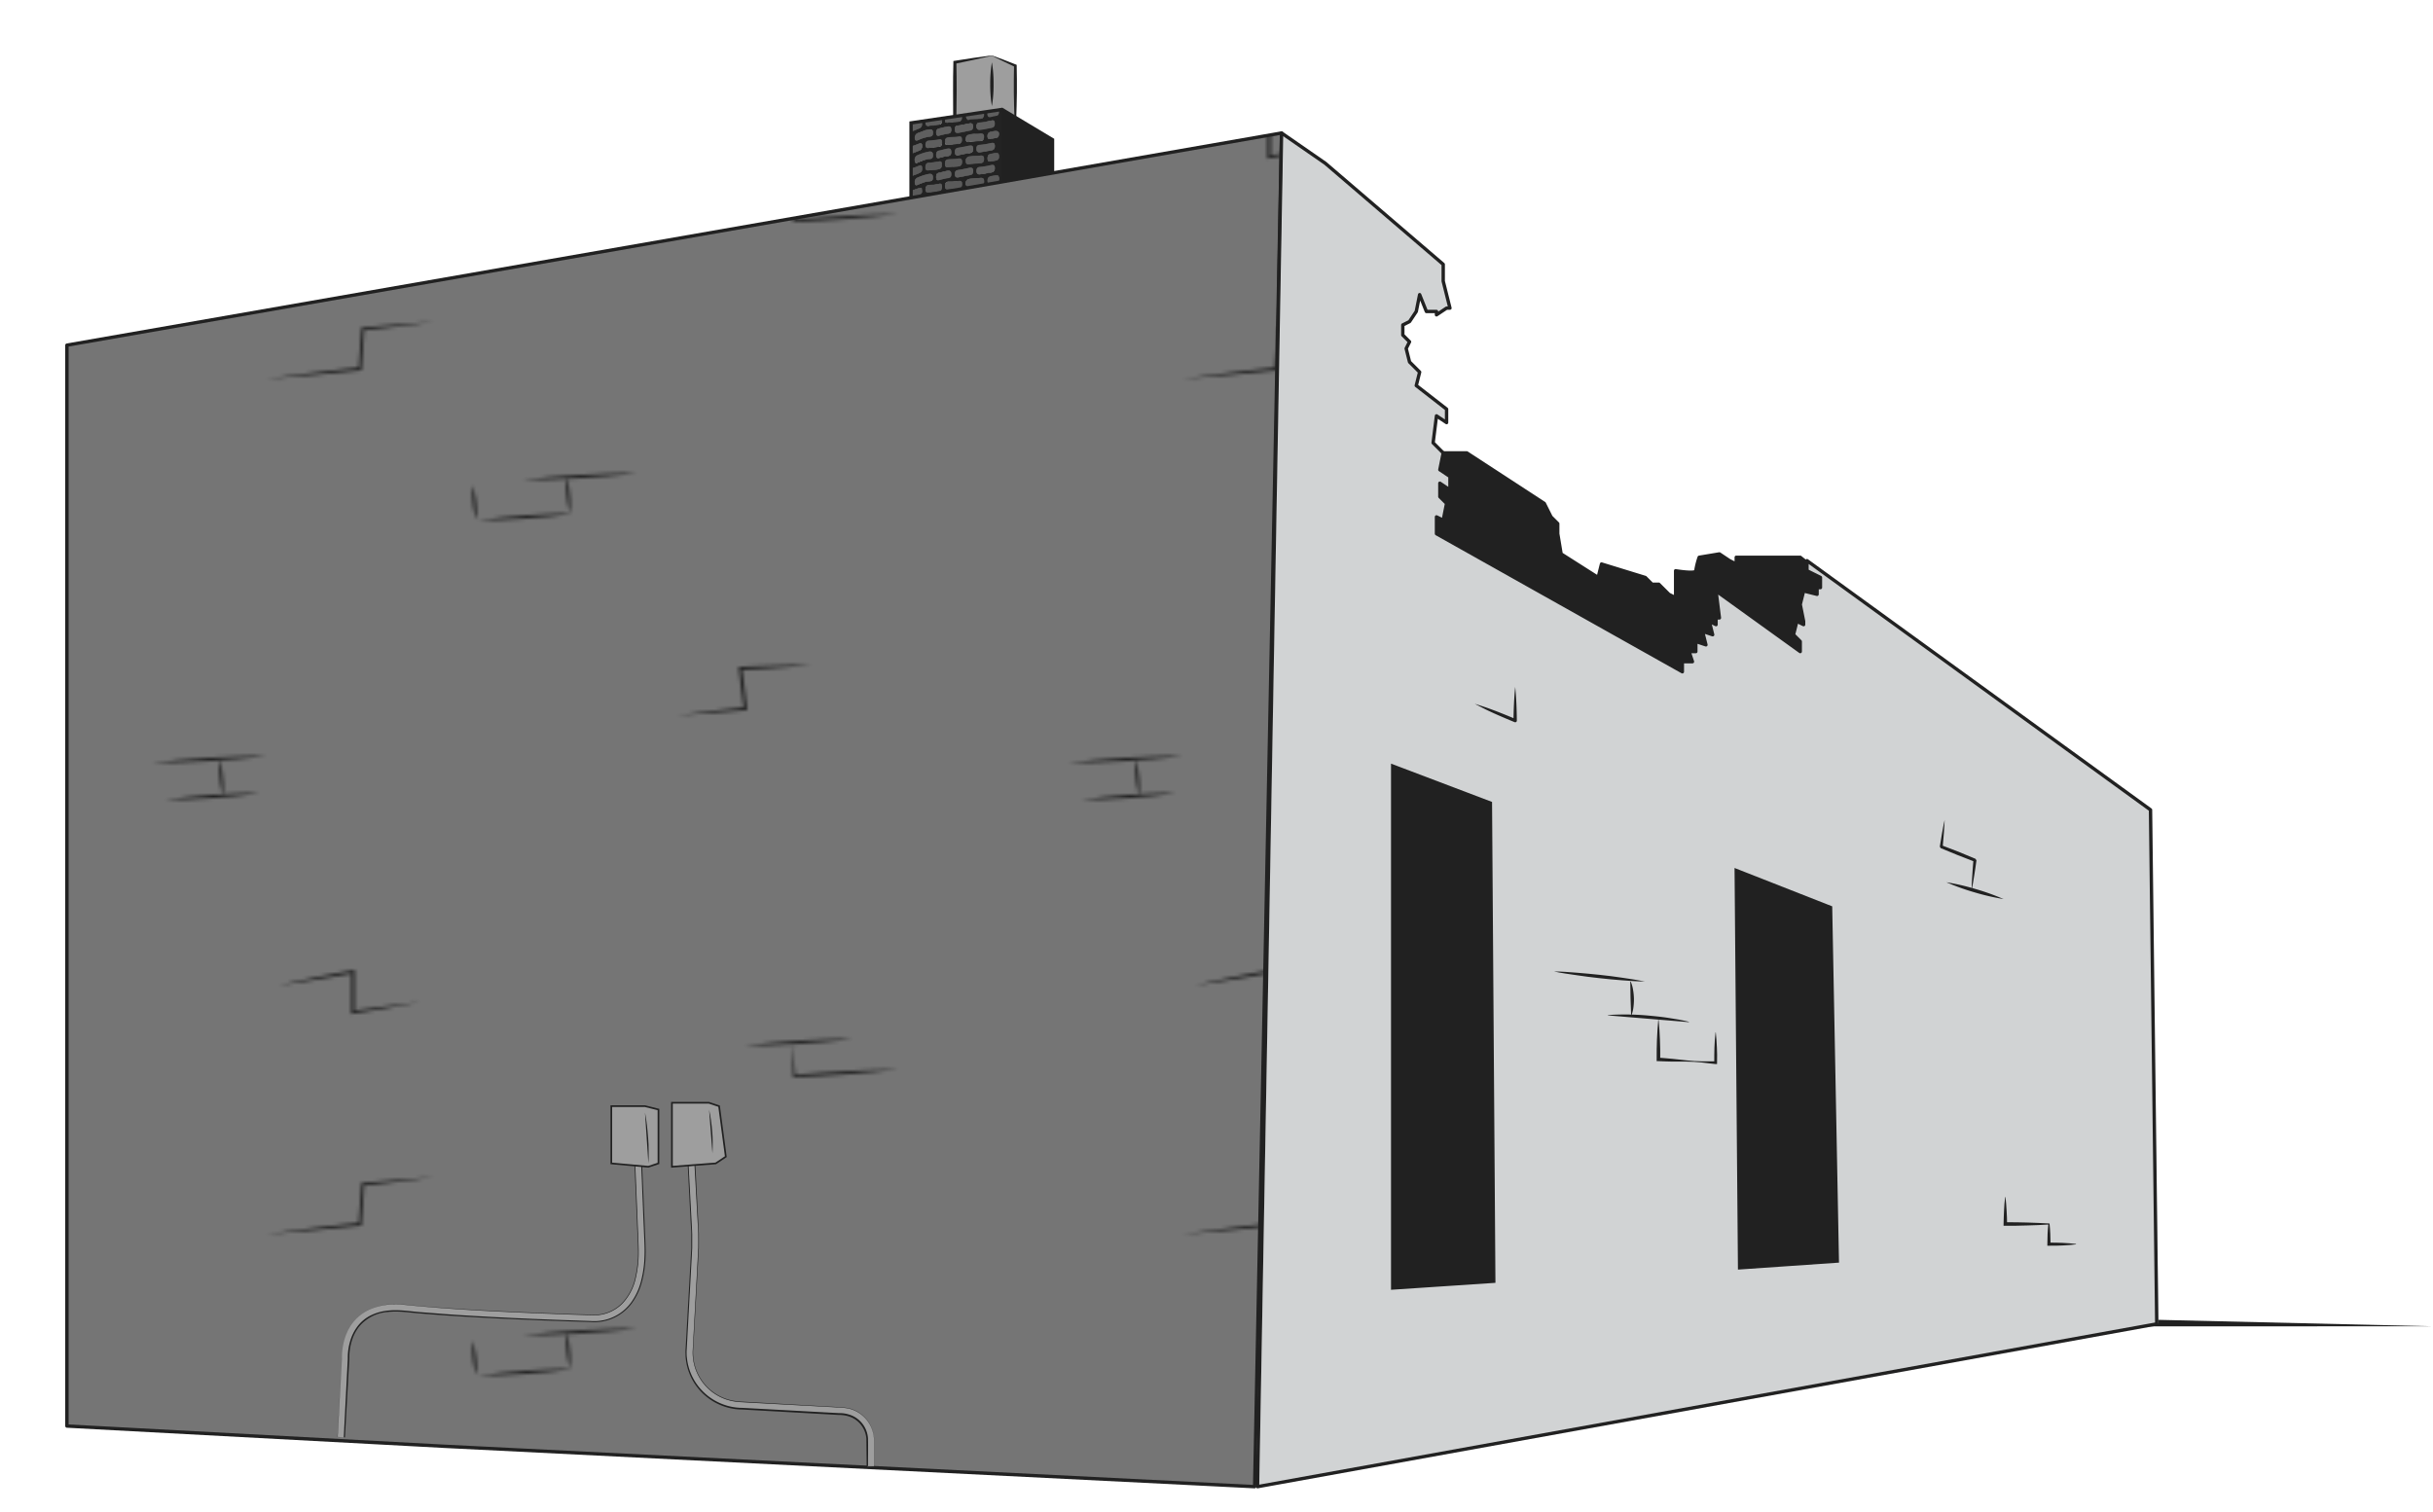 <svg version="2.0" id="building-simple" xmlns="http://www.w3.org/2000/svg" xmlns:xlink="http://www.w3.org/1999/xlink" viewBox="0 0 722.37 449">
  <defs>
    <style>
      .bld-1, .bld-12, .bld-17, .bld-8 {
        fill: none;
      }

      .bld-2 {
        fill: #232323;
      }

      .bld-14, .bld-19, .bld-3 {
        fill: #212121;
      }

      .bld-18, .bld-4 {
        fill: #9e9e9e;
      }

      .bld-5 {
        clip-path: url(#clip-path);
      }

      .bld-6 {
        fill: #5a5a5a;
      }

      .bld-7 {
        fill: #5f5f5f;
      }

      .bld-12, .bld-14, .bld-17, .bld-18, .bld-19, .bld-8 {
        stroke: #212121;
      }

      .bld-18, .bld-19, .bld-8 {
        stroke-miterlimit: 10;
      }

      .bld-9 {
        clip-path: url(#clip-path-2);
      }

      .bld-10 {
        fill: #757575;
      }

      .bld-11 {
        fill: url(#lose_birick_1);
      }

      .bld-12, .bld-14, .bld-17 {
        stroke-linejoin: round;
      }

      .bld-13 {
        fill: #fff;
      }

      .bld-14, .bld-17 {
        stroke-linecap: round;
      }

      .bld-15 {
        clip-path: url(#clip-path-3);
      }

      .bld-16 {
        fill: #d1d3d4;
      }

      .bld-18 {
        stroke-width: 0.5px;
      }
    </style>
    <clipPath id="clip-path" transform="translate(19.87 9)">
      <polygon id="main-stack" class="bld-1" points="292.63 44.5 292.63 32.5 277.63 23.5 250.63 27.5 250.63 52.5 292.63 44.5"/>
    </clipPath>
    <clipPath id="clip-path-2" transform="translate(19.87 9)">
      <polygon id="right-wall" class="bld-2" points="352.63 432.5 111.63 420.5 -0.37 414.5 -0.37 93.5 360.63 30.5 352.63 432.5"/>
    </clipPath>
    <pattern id="lose_birick_1" data-name="lose birick 1" x="19.87" y="9" width="272" height="253.57" patternUnits="userSpaceOnUse" viewBox="0 0 272 253.57">
      <rect class="bld-1" width="272" height="253.57"/>
      <path class="bld-3" d="M63,29.56c1.82-.42,3.64-.8,5.46-1.2s3.65-.75,5.48-1.13,3.65-.76,5.48-1.09l5.49-1,.55-.1v.56c0,2,0,4,0,6l0,6-.52-.45c3.33-.49,6.68-.94,10-1.36s6.69-.83,10-1.19c-3.31.64-6.63,1.25-10,1.81s-6.65,1.13-10,1.64l-.52.08v-.53l0-6c0-2,0-4,0-6l.55.46-5.51,1c-1.83.33-3.68.6-5.52.91s-3.68.61-5.52.87S64.85,29.32,63,29.56Z"/>
      <path class="bld-3" d="M59,103.56c4.65-.68,9.3-1.29,14-1.86s9.32-1.08,14-1.62l-.43.45c.24-4,.59-7.92.88-11.88l0-.37.37,0c3.53-.35,7.06-.62,10.59-.92s7.07-.54,10.61-.76c-3.51.48-7,1-10.55,1.36s-7,.85-10.57,1.2l.4-.41c-.27,4-.48,7.93-.8,11.88l0,.41-.4,0c-4.67.45-9.33,1-14,1.38S63.69,103.25,59,103.56Z"/>
      <path class="bld-3" d="M201,47.56c2.65-.37,5.31-.64,8-.88s5.33-.44,8-.62,5.33-.31,8-.39l4-.11c1.34,0,2.67,0,4,0-1.33.2-2.66.33-4,.49l-4,.39c-2.66.26-5.33.44-8,.61s-5.33.31-8,.38S203.68,47.6,201,47.56Z"/>
      <path class="bld-3" d="M215.35,46.67c.41,3.29.73,6.58,1,9.87l-.4-.35c2.58-.24,5.16-.43,7.74-.61s5.17-.34,7.75-.49,5.17-.26,7.76-.34,5.18-.16,7.77-.18c-2.57.31-5.15.59-7.73.82s-5.16.47-7.74.66-5.16.37-7.75.51-5.17.29-7.76.39h-.38l0-.36C215.49,53.28,215.37,50,215.35,46.67Z"/>
      <path class="bld-3" d="M122,145.56c2.32-.37,4.65-.64,7-.88s4.66-.44,7-.62,4.67-.31,7-.39l3.51-.11c1.17,0,2.34,0,3.52,0-1.16.2-2.32.33-3.48.49l-3.49.39c-2.33.26-4.66.44-7,.61s-4.67.31-7,.38S124.35,145.6,122,145.56Z"/>
      <path class="bld-3" d="M135,133.56c2.82-.37,5.65-.64,8.48-.88s5.66-.44,8.49-.62,5.67-.31,8.51-.39l4.26-.11c1.42,0,2.84,0,4.26,0-1.41.2-2.82.33-4.24.49l-4.24.39c-2.83.26-5.66.44-8.49.61s-5.67.31-8.51.38S137.85,133.6,135,133.56Z"/>
      <path class="bld-3" d="M148.38,132.56a26.17,26.17,0,0,1,.95,5.34,25.87,25.87,0,0,1,0,5.42,25.87,25.87,0,0,1-.95-5.34A26.17,26.17,0,0,1,148.38,132.56Z"/>
      <path class="bld-3" d="M29,228.56c2.32-.37,4.65-.64,7-.88s4.66-.44,7-.62,4.67-.31,7-.39l3.51-.11c1.17,0,2.34,0,3.52,0-1.16.2-2.32.33-3.48.49l-3.49.39c-2.33.26-4.66.44-7,.61s-4.67.31-7,.38S31.35,228.6,29,228.56Z"/>
      <path class="bld-3" d="M25,217.56c2.82-.37,5.65-.64,8.48-.88s5.66-.44,8.49-.62,5.67-.31,8.51-.39l4.26-.11c1.42,0,2.84,0,4.26,0-1.41.2-2.82.33-4.24.49l-4.24.39c-2.83.26-5.66.44-8.49.61s-5.67.31-8.51.38S27.85,217.6,25,217.56Z"/>
      <path class="bld-3" d="M45.38,216.56a26.17,26.17,0,0,1,.95,5.34,25.87,25.87,0,0,1,0,5.42,25.87,25.87,0,0,1-.95-5.34A26.17,26.17,0,0,1,45.38,216.56Z"/>
      <path class="bld-3" d="M220.89,188.54c-1.74.18-3.48.31-5.21.46s-3.48.26-5.22.39-3.48.26-5.22.35L200,190l.44-.52c.25,2,.53,4,.77,6l.7,6,.05.46-.46,0c-3.36.32-6.72.58-10.08.82s-6.73.47-10.1.65c3.34-.46,6.69-.9,10-1.28s6.7-.78,10.05-1.1l-.41.51-.78-6c-.26-2-.47-4-.71-6l-.06-.5.5,0,5.22-.22c1.74-.08,3.49-.1,5.23-.16s3.48-.11,5.23-.13S219.15,188.54,220.89,188.54Z"/>
      <path class="bld-3" d="M121.5,145.28a22.7,22.7,0,0,1-1-5,22.44,22.44,0,0,1,0-5,22.44,22.44,0,0,1,1,5A22.7,22.7,0,0,1,121.5,145.28Z"/>
    </pattern>
    <clipPath id="clip-path-3" transform="translate(19.87 9)">
      <polygon id="left-wall" class="bld-1" points="621 384 618.63 231.5 516.63 157.5 516.63 160.5 520.63 162.5 520.63 164.5 520.63 165.5 519.63 165.5 519.63 166.5 519.63 167.5 515.63 166.5 514.63 170.5 515.63 175.5 515.63 176.5 513.63 175.5 512.63 179.5 514.63 181.5 514.63 182.5 514.63 184.5 489.63 166.5 490.63 174.5 489.63 174.5 489.63 175.5 489.63 176.5 487.63 175.5 488.63 179.5 485.63 178.5 486.63 182.5 483.63 181.5 483.63 184.5 481.63 184.5 482.63 187.5 479.63 187.5 479.63 190.5 406.63 149.5 406.63 144.5 408.63 145.5 409.63 140.5 407.63 138.5 407.63 134.5 410.63 136.5 410.63 132.5 407.63 130.5 408.63 125.5 405.63 122.5 406.63 114.5 409.63 116.5 409.63 112.5 400.63 105.5 401.63 101.5 398.63 98.5 397.63 94.5 398.63 92.5 396.63 90.5 396.63 87.5 398.63 86.5 400.63 83.5 401.63 78.5 403.63 83.5 406.63 83.5 406.63 84.5 409.63 82.5 410.63 82.5 408.63 74.5 408.63 69.5 373.63 39.5 360.63 30.5 352.63 432.5 621 384"/>
    </clipPath>
  </defs>
  <title>bio building</title>
  <g id="chimmey">
    <g id="chin-top">
      <g id="top-stack">
        <polygon class="bld-4" points="294.5 16.5 301.5 19.5 301.5 35.5 294.5 34.5 283.5 35.5 283.5 18.5 294.5 16.5"/>
        <path class="bld-3" d="M274.63,7.45c2.36.83,4.74,1.77,7.14,2.72l.22.09v.25l.06,4c0,1.33,0,2.67,0,4,0,2.67-.14,5.33-.21,8v.26l-.24,0c-1.16-.21-2.33-.37-3.49-.56s-2.34-.32-3.5-.48h0c-3.66.38-7.31.88-11,1.27l-.48.05V26.5L263.1,18c0-2.83,0-5.67.09-8.5V9.12l.35-.06c1.86-.3,3.72-.6,5.57-.86S272.81,7.69,274.63,7.45Zm0,.1c-1.84.42-3.67.86-5.48,1.24s-3.62.78-5.43,1.14l.36-.43c.06,2.83.1,5.67.09,8.5l-.09,8.5-.49-.44c3.67-.28,7.35-.45,11-.73h0c1.17.17,2.33.37,3.5.52s2.34.31,3.51.44l-.25.22c-.07-2.67-.21-5.33-.21-8,0-1.33,0-2.67,0-4l.06-4,.22.33C279.21,9.78,276.93,8.71,274.62,7.55Z" transform="translate(19.87 9)"/>
      </g>
      <g id="accent">
        <path class="bld-3" d="M274.63,9.5a37.7,37.7,0,0,1,.5,6.5,37.28,37.28,0,0,1-.5,6.5,37.28,37.28,0,0,1-.5-6.5A37.7,37.7,0,0,1,274.63,9.5Z" transform="translate(19.87 9)"/>
      </g>
    </g>
    <g id="chin_botom">
      <g id="brick-fill">
        <g class="bld-5">
          <rect id="dark-side" class="bld-3" x="277.13" y="22" width="18" height="32" transform="translate(592.13 85) rotate(-180)"/>
          <g id="brick">
            <g id="brick-2" data-name="brick">
              <path class="bld-3" d="M249.15,59.16a4.16,4.16,0,0,0,1.18-.06,234.77,234.77,0,0,1,26.08-4.79c.39,0,.79-.12,1.18-.15q0-17.28,0-34.56c0-1.58,0-1.68-1.57-1.46a215.81,215.81,0,0,0-25.43,4.65c-1.14.29-1.48.51-1.47,1.69Q249.17,41.82,249.15,59.16Zm23.57-36.37h0q-.83.15-1.66.23c-.78.08-1-.39-1-1.12s.3-1.12,1-1.18a26.4,26.4,0,0,0,3.2-.55c.79-.17,1.24,0,1.24.95s-.47,1.25-1.26,1.38C273.76,22.57,273.24,22.7,272.73,22.79Zm-6.31.79h0c-.59.12-1.19.23-1.78.33-.78.13-1-.31-1-1a1.09,1.09,0,0,1,1-1.26c1.07-.17,2.13-.41,3.2-.62.79-.15,1.24.05,1.24,1s-.47,1.22-1.26,1.33C267.36,23.38,266.89,23.49,266.41,23.59Zm-6.11.82c-.41.1-.82.19-1.23.31-.65.19-1,0-1-1s.37-1.2,1-1.34c.83-.19,1.62-.43,2.51-.57.65-.1,1.08.17,1.09,1s-.41,1.22-1.13,1.29A8.4,8.4,0,0,0,260.31,24.4Zm-5.92,1.05h0q-.83.28-1.66.64c-.78.34-1,0-1-.73a1.45,1.45,0,0,1,1-1.56,11.8,11.8,0,0,1,3.44-1c.74-.05,1,.34,1,1.1S256.85,25,256,25.08A6.58,6.58,0,0,0,254.39,25.46Zm15.17,11.82c.55,0,1.11,0,1.66-.08.75-.09,1.08.19,1.1.94s-.26,1.3-1.09,1.37c-1,.09-2.06.07-3.09.25-.78.14-1.27,0-1.27-.92a1.23,1.23,0,0,1,1.26-1.4C268.6,37.39,269.08,37.3,269.55,37.27Zm-12,4.22h0c-.53.06-1.12,0-1.72.11s-.95-.24-.95-.91.19-1.3,1-1.39a22.19,22.19,0,0,0,2.92-.34c.67-.17,1,0,1,.93s-.41,1.26-1,1.39C258.4,41.36,258,41.44,257.58,41.5Zm12.08,11.23h0a15.44,15.44,0,0,0-1.78.22c-.77.14-1-.24-1-1a1.11,1.11,0,0,1,1-1.25c1.11-.2,2.22-.18,3.32-.3.8-.09,1.14.21,1.13,1a1.09,1.09,0,0,1-1.12,1.22C270.69,52.7,270.17,52.7,269.66,52.73Zm-12.13-6.9h0a13.6,13.6,0,0,0,1.5-.28c.55-.12.78.14.79.86s-.18,1.22-.8,1.37a24,24,0,0,1-3,.37c-.71.08-1.1-.07-1.12-.86s.33-1.34,1.13-1.4C256.56,45.87,257.06,45.88,257.53,45.83Zm12.1-1.93c.47,0,1,0,1.42-.06.79-.09,1.29.05,1.27,1a1.13,1.13,0,0,1-1.21,1.25,28.53,28.53,0,0,0-3,.24c-.78.14-1.27,0-1.26-.92s.59-1.23,1.32-1.34C268.67,44,269.15,43.93,269.62,43.9Zm-12,10.73c-.53.07-1.12,0-1.71.11-.78.1-1-.25-1-1s.31-1.18,1-1.26a26.86,26.86,0,0,0,3-.35c.64-.16.9.12.89,1s-.32,1.15-.89,1.28A11.81,11.81,0,0,1,257.63,54.63Zm5.47-14.07h0a13.48,13.48,0,0,0-1.56.1c-.67.1-.85-.27-.84-1s.18-1.21.86-1.3c.9-.11,2-.06,3-.24.81-.14,1.24,0,1.24,1s-.5,1.27-1.27,1.37C264.05,40.49,263.58,40.55,263.1,40.56Zm.12,13.14h0a16.44,16.44,0,0,0-1.68.1c-.67.1-.85-.26-.85-1s.22-1.13.81-1.22c.93-.15,2-.09,3.09-.26.73-.11,1.18,0,1.18.9a1.17,1.17,0,0,1-1.15,1.34C264.17,53.63,263.69,53.68,263.22,53.7Zm-.07-8.82h0a14.45,14.45,0,0,0,1.66-.17c.68-.1,1,.18,1,.89s-.23,1.22-1,1.34c-1.06.17-2.17.12-3.11.26-.67.09-1-.09-1-1s.34-1.22,1-1.29C262.15,44.91,262.64,44.9,263.15,44.88Zm3.23-14.73-1.66.31c-.73.13-1.09-.18-1.09-1a1,1,0,0,1,1.06-1.22c1.07-.14,2.14-.4,3.21-.61.74-.15,1.19,0,1.19.9s-.39,1.18-1.16,1.28C267.41,29.93,266.9,30.05,266.38,30.15Zm-6.07,14h0c-.48.12-.95.22-1.43.36s-.82-.15-.82-.86.12-1.21.79-1.35c.87-.18,1.68-.43,2.61-.61.71-.14,1.15.13,1.13,1.07s-.45,1.11-1.11,1.16A7.84,7.84,0,0,0,260.32,44.16Zm6.16,5.75-1.78.34c-.76.15-1.07-.17-1.07-.94s.22-1.14,1-1.24c1.15-.14,2.29-.42,3.44-.65.82-.16,1,.27,1,1s-.18,1.1-.93,1.19C267.59,49.65,267,49.79,266.48,49.9Zm-6.28-1.33h0c.48-.12,1-.2,1.49-.3.73-.13.91.37.91,1.08s-.26,1-.9,1.11a14.45,14.45,0,0,0-2.62.58c-.67.19-1,0-1-.95s.42-1.15,1-1.25C259.45,48.79,259.82,48.67,260.2,48.57Zm-5.74,3.19h0a17.36,17.36,0,0,0-1.78.69c-.73.33-1,0-1-.65a1.36,1.36,0,0,1,1-1.53,15.84,15.84,0,0,1,3.32-1c.78-.11,1.14.19,1.14,1.05s-.36,1.12-1.14,1.15A5.84,5.84,0,0,0,254.46,51.76Zm18.24-2.63h0c-.55.1-1.11.17-1.66.23-.73.09-1-.31-1-1s.17-1.14,1-1.19a18.73,18.73,0,0,0,3.2-.54c.78-.18,1.26-.12,1.26.87s-.51,1.21-1.28,1.33C273.73,48.91,273.22,49,272.7,49.13Zm.1-22h0c.59-.11,1.19-.23,1.78-.36.75-.17.92.25.92.92s-.2,1.12-.94,1.26c-1.15.22-2.29.48-3.44.6-.75.07-1.06-.3-1.06-1.07s.34-1.08,1.08-1.12A12.5,12.5,0,0,0,272.81,27.16ZM260.28,28.8c.45-.11.9-.19,1.39-.27s.92.24.93.95-.25,1.15-.94,1.23a21.81,21.81,0,0,0-2.72.61c-.6.15-.88-.17-.88-.93s.29-1.14.89-1.26C259.4,29,259.84,28.9,260.28,28.8Zm-5.9,1h0a8.2,8.2,0,0,1,1.78-.39c.7-.07,1,.28,1,1s-.22,1.13-1,1.19a10.68,10.68,0,0,0-3.32,1c-.71.3-1.09.2-1.1-.61a1.46,1.46,0,0,1,1.12-1.58C253.35,30.25,253.87,30,254.38,29.84ZM272.83,36h0c-.59.11-1.19.18-1.78.26s-1-.31-1-1,.14-1.17,1-1.22a20.39,20.39,0,0,0,3.21-.54c.78-.18,1.27-.1,1.27.88s-.48,1.24-1.26,1.35C273.78,35.74,273.31,35.87,272.83,36Zm-6.47.82-1.43.27c-.76.16-1.31.09-1.31-.91s.44-1.21,1.25-1.31c1-.13,2-.36,3-.57.81-.17,1.23,0,1.24,1s-.55,1.16-1.3,1.27C267.32,36.57,266.84,36.68,266.36,36.78Zm-6.08.81h0c-.48.12-.95.23-1.43.36s-.79-.22-.8-.9.17-1.19.82-1.33c.87-.18,1.68-.44,2.61-.6.65-.12,1.09.09,1.1,1s-.42,1.21-1.13,1.26A7.18,7.18,0,0,0,260.29,37.59Zm-5.81,1h0a17.09,17.09,0,0,0-1.78.69c-.73.33-1,.06-1-.65a1.39,1.39,0,0,1,.94-1.56A14.86,14.86,0,0,1,256,36c.77-.1,1.15.19,1.15,1.06s-.32,1.14-1.13,1.17A5.74,5.74,0,0,0,254.48,38.61Zm.07,6.56h0a18.13,18.13,0,0,0-1.9.73c-.77.34-.92-.06-.91-.72a1.32,1.32,0,0,1,.87-1.47,15.55,15.55,0,0,1,3.33-1.07c.82-.12,1.23.17,1.22,1.11s-.43,1.08-1.18,1.12A5.78,5.78,0,0,0,254.54,45.16Zm18.28-2.63h0c-.59.11-1.19.18-1.78.26s-1-.33-1-1,.17-1.15,1-1.2a20,20,0,0,0,3.21-.54c.79-.18,1.25-.07,1.26.9s-.5,1.22-1.28,1.34C273.77,42.32,273.29,42.44,272.82,42.53Zm-6.42.81h0c-.59.12-1.19.22-1.78.33s-1-.23-1-.93.14-1.19,1-1.29c1.07-.14,2.14-.4,3.21-.62.78-.16,1.27,0,1.27.93s-.48,1.2-1.26,1.3C267.35,43.13,266.87,43.25,266.4,43.35Zm3.36-17a11.39,11.39,0,0,0-1.78.22c-.74.15-1.08-.06-1.08-.86s.28-1.19,1-1.31c1.11-.18,2.22-.15,3.33-.29.79-.1,1,.27,1,1s-.25,1.14-1,1.18Zm-12.2,1.93c-.5.06-1,0-1.6.1-.8.13-1-.21-1-.93s.27-1.18,1-1.25a21.47,21.47,0,0,0,2.92-.33c.6-.15,1-.06,1,.84s-.31,1.23-.94,1.34C258.46,28.07,258,28.17,257.56,28.22Zm0,6.58c-.5.06-1,0-1.6.1-.8.13-1-.21-1-.93s.27-1.17,1-1.25a21.41,21.41,0,0,0,2.92-.33c.6-.15,1-.06,1,.84s-.31,1.23-.94,1.34C258.46,34.64,258,34.75,257.56,34.8Zm12-4.09c.48,0,1,0,1.43-.06.79-.1,1.3,0,1.28,1s-.47,1.18-1.22,1.22a22.17,22.17,0,0,0-3,.23c-.73.14-1.2.08-1.22-.83s.5-1.27,1.28-1.37C268.64,30.81,269.12,30.74,269.59,30.7Zm-6.46-3.43a10.35,10.35,0,0,0-1.57.1c-.69.13-.86-.23-.86-1s.21-1.11.83-1.2c.93-.13,2-.07,3.1-.25.79-.14,1.15.09,1.13.94a1.09,1.09,0,0,1-1.1,1.24C264.16,27.2,263.65,27.27,263.13,27.28Zm0,6.58h0a12.15,12.15,0,0,0-1.67.11c-.65.11-.77-.29-.77-.95s.18-1.13.8-1.22c1-.14,2.11-.08,3.22-.27.76-.13,1,.17,1,.93a1.08,1.08,0,0,1-1.07,1.26C264.18,33.77,263.67,33.84,263.16,33.86ZM251.58,49.63a5.52,5.52,0,0,1-1,.23c-.49.06-.62-.31-.6-.75s-.14-.94.41-1.23a11,11,0,0,1,3-1.12c.32-.06.38.21.43.48C254.1,48.39,253.77,48.84,251.58,49.63Zm.41-6.75c-.35.14-.71.27-1.06.37-.82.23-.92-.33-.92-1a1.18,1.18,0,0,1,1-1.29c.67-.2,1.34-.48,2-.75s.89,0,.91.63C254,42,253.76,42.21,252,42.87Zm-.37,13.31a6.18,6.18,0,0,1-1,.24c-.56.08-.66-.35-.65-.83s-.05-1,.59-1.27a19.18,19.18,0,0,1,2.7-1c.34-.09.51.09.58.43C254.12,54.91,253.77,55.4,251.63,56.19Zm.27-26.55v0l-.47.17c-.75.28-1.41.39-1.41-.72s.68-1.22,1.42-1.48c.55-.19,1.1-.42,1.66-.63.7-.27.8.19.8.77a1.27,1.27,0,0,1-.81,1.38Zm0,6.6v0l-.47.17c-.79.31-1.39.3-1.36-.78s.64-1.17,1.35-1.4c.55-.18,1.1-.41,1.66-.63.76-.31.88.15.88.79a1.28,1.28,0,0,1-.86,1.36Zm23.09,9.23c-.68,0-1.62.54-1.64-.78s.92-1.36,1.71-1.5,1.74-.5,1.73.89S275.73,45.19,274.95,45.46Zm0-6.59c-.69,0-1.66.58-1.67-.83s.91-1.36,1.71-1.5,1.72-.51,1.74.88S275.83,38.64,275,38.87Zm.19,13.1-.57.11c-.75.16-1.28.11-1.28-.86s.52-1.25,1.28-1.39c.35-.06.71-.15,1.06-.18,1-.08,1.45.74,1,1.63C276.3,52,275.61,51.8,275.16,52Zm0-26.43-.55.1c-.72.16-1.32.24-1.33-.78s.59-1.29,1.38-1.42c.32,0,.63-.1.95-.17.82-.17,1.1.23,1.09,1C276.72,25.59,275.81,25.35,275.21,25.54Zm0,6.58-.57.11c-.74.17-1.31.2-1.31-.81s.52-1.25,1.28-1.37c.31,0,.63-.13.95-.17,1-.12,1.5.55,1.11,1.53C276.34,32.2,275.64,31.92,275.2,32.12Zm-4.83,22.14v-.32a31.1,31.1,0,0,0,4.84-.75v.33A10.44,10.44,0,0,1,270.37,54.25ZM268.94,54c-1,.89-4.37,1.52-5,.87C265.56,54.67,267.17,54.18,268.94,54ZM258.32,56l0-.3a27.83,27.83,0,0,1,4-.8v.34A15,15,0,0,1,258.32,56Zm-6.53,1.25A18.41,18.41,0,0,1,257,55.88C256.12,56.63,252.9,57.6,251.79,57.3ZM250,25.71c.2-.21-.19-.73.41-.82s.33.48.33.81.12.85-.4.91S250.08,26.09,250,25.71Zm0,19.94c.14-.29-.13-.77.33-.93s.4.38.4.7.12.83-.31,1S250.12,46,250,45.65ZM250,39c.11-.3-.13-.81.4-.87s.32.49.31.83.09.85-.41.9S250.08,39.32,250,39Zm.74,13.15c-.07.27.05.76-.35.83-.58.1-.34-.54-.36-.89s-.1-.76.35-.81S250.69,51.78,250.75,52.15ZM250,32.36c.13-.24-.09-.71.35-.81s.38.43.38.76.09.76-.34.86S250.1,32.7,250,32.36Z" transform="translate(19.87 9)"/>
              <path class="bld-3" d="M272.73,22.79c.51-.09,1-.22,1.54-.3.79-.13,1.26-.42,1.26-1.38s-.44-1.12-1.24-.95a26.4,26.4,0,0,1-3.2.55c-.74.07-1,.43-1,1.18s.24,1.19,1,1.12q.83-.08,1.66-.23Z" transform="translate(19.87 9)"/>
              <path class="bld-3" d="M266.41,23.59c.47-.1.95-.21,1.42-.28.79-.11,1.26-.36,1.26-1.33s-.44-1.15-1.24-1c-1.07.21-2.13.45-3.2.62a1.09,1.09,0,0,0-1,1.26c0,.73.24,1.17,1,1,.59-.1,1.18-.21,1.78-.33Z" transform="translate(19.87 9)"/>
              <path class="bld-3" d="M260.31,24.4a8.42,8.42,0,0,1,1.18-.23c.72-.07,1.14-.38,1.13-1.29s-.44-1.13-1.09-1c-.89.14-1.68.37-2.51.57-.61.14-1,.49-1,1.34s.38,1.15,1,1C259.49,24.59,259.89,24.5,260.31,24.4Z" transform="translate(19.87 9)"/>
              <path class="bld-3" d="M254.39,25.46a6.58,6.58,0,0,1,1.66-.37c.8,0,1.11-.39,1.11-1.21s-.28-1.16-1-1.1a11.8,11.8,0,0,0-3.44,1,1.45,1.45,0,0,0-1,1.56c0,.74.24,1.07,1,.73q.83-.36,1.66-.64Z" transform="translate(19.87 9)"/>
              <path class="bld-3" d="M269.55,37.27c-.48,0-1,.11-1.43.17a1.23,1.23,0,0,0-1.26,1.4c0,1,.49,1.06,1.27.92,1-.18,2.06-.16,3.09-.25.83-.07,1.11-.58,1.09-1.37s-.35-1-1.1-.94C270.66,37.27,270.11,37.24,269.55,37.27Z" transform="translate(19.87 9)"/>
              <path class="bld-3" d="M257.58,41.5c.42-.05.82-.13,1.21-.21.62-.13,1-.42,1-1.39s-.33-1.11-1-.93a22.19,22.19,0,0,1-2.92.34c-.8.09-1,.69-1,1.39s.23,1,.95.91,1.19,0,1.72-.11Z" transform="translate(19.87 9)"/>
              <path class="bld-3" d="M269.66,52.73c.51,0,1,0,1.54-.06a1.09,1.09,0,0,0,1.12-1.22c0-.83-.33-1.12-1.13-1-1.11.12-2.22.1-3.32.3a1.11,1.11,0,0,0-1,1.25c0,.74.23,1.11,1,1a15.44,15.44,0,0,1,1.78-.22Z" transform="translate(19.87 9)"/>
              <path class="bld-3" d="M257.53,45.83c-.46.05-1,0-1.48.08-.8.05-1.14.58-1.13,1.4s.4.93,1.12.86a24,24,0,0,0,3-.37c.62-.15.8-.63.8-1.37s-.24-1-.79-.86a13.6,13.6,0,0,1-1.5.28Z" transform="translate(19.87 9)"/>
              <path class="bld-3" d="M269.62,43.9c-.47,0-.95.09-1.42.17-.73.12-1.32.34-1.32,1.34s.49,1.06,1.26.92a28.53,28.53,0,0,1,3-.24,1.13,1.13,0,0,0,1.21-1.25c0-.95-.48-1.09-1.27-1C270.57,43.9,270.1,43.87,269.62,43.9Z" transform="translate(19.87 9)"/>
              <path class="bld-3" d="M257.63,54.63a12.2,12.2,0,0,0,1.3-.24c.56-.13.88-.47.89-1.28s-.25-1.12-.89-1a26.86,26.86,0,0,1-3,.35c-.69.08-1,.56-1,1.26s.22,1.07,1,1C256.51,54.67,257.1,54.7,257.63,54.63Z" transform="translate(19.87 9)"/>
              <path class="bld-3" d="M263.1,40.56c.47,0,.95-.07,1.42-.12.77-.1,1.27-.41,1.27-1.37s-.43-1.09-1.24-1c-1,.18-2.09.12-3,.24-.68.09-.86.56-.86,1.3s.17,1.1.84,1a13.48,13.48,0,0,1,1.56-.1Z" transform="translate(19.87 9)"/>
              <path class="bld-3" d="M263.22,53.7c.47,0,.95-.08,1.42-.14a1.17,1.17,0,0,0,1.15-1.34c0-.88-.45-1-1.18-.9-1.06.16-2.16.11-3.09.26-.6.09-.81.52-.81,1.22s.18,1.1.85,1a16.44,16.44,0,0,1,1.68-.1Z" transform="translate(19.87 9)"/>
              <path class="bld-3" d="M263.15,44.88c-.51,0-1,0-1.46.08-.65.08-1,.41-1,1.29s.31,1.05,1,1c.94-.13,2.05-.09,3.11-.26.77-.12,1-.61,1-1.34s-.29-1-1-.89a14.45,14.45,0,0,1-1.66.17Z" transform="translate(19.87 9)"/>
              <path class="bld-3" d="M266.38,30.16c.51-.1,1-.23,1.54-.3.77-.1,1.16-.41,1.16-1.28s-.45-1-1.19-.9c-1.07.21-2.14.47-3.21.61a1,1,0,0,0-1.06,1.22c0,.78.35,1.09,1.09,1Z" transform="translate(19.87 9)"/>
              <path class="bld-3" d="M260.32,44.16a7.84,7.84,0,0,1,1.19-.23c.65-.05,1.09-.27,1.11-1.16s-.42-1.2-1.13-1.07c-.93.18-1.74.42-2.61.61-.68.14-.8.67-.79,1.35s.24,1,.82.86.95-.25,1.43-.36Z" transform="translate(19.87 9)"/>
              <path class="bld-3" d="M266.48,49.9c.55-.11,1.11-.25,1.66-.31.75-.09.93-.51.93-1.19s-.16-1.16-1-1c-1.15.23-2.29.51-3.44.65-.8.1-1,.51-1,1.24s.31,1.1,1.07.94Z" transform="translate(19.87 9)"/>
              <path class="bld-3" d="M260.2,48.57c-.38.09-.76.21-1.14.28-.59.11-1,.34-1,1.25s.35,1.14,1,.95a14.45,14.45,0,0,1,2.62-.58c.64-.07.9-.42.9-1.11s-.18-1.21-.91-1.08c-.52.1-1,.18-1.49.3Z" transform="translate(19.87 9)"/>
              <path class="bld-3" d="M254.46,51.76a5.84,5.84,0,0,1,1.54-.34c.78,0,1.14-.28,1.14-1.15s-.36-1.16-1.14-1.05a15.84,15.84,0,0,0-3.32,1,1.36,1.36,0,0,0-1,1.53c0,.7.23,1,1,.65a17.36,17.36,0,0,1,1.78-.69Z" transform="translate(19.87 9)"/>
              <path class="bld-3" d="M272.7,49.13c.51-.09,1-.22,1.54-.3.77-.12,1.28-.33,1.28-1.33s-.49-1-1.26-.87a18.73,18.73,0,0,1-3.2.54c-.82,0-1,.48-1,1.19s.25,1.09,1,1c.55-.07,1.11-.13,1.66-.23Z" transform="translate(19.87 9)"/>
              <path class="bld-3" d="M272.81,27.16a12.5,12.5,0,0,1-1.66.23c-.74,0-1.08.33-1.08,1.12s.31,1.14,1.06,1.07c1.15-.11,2.29-.38,3.44-.6.73-.14.94-.57.94-1.26s-.17-1.08-.92-.92c-.59.13-1.19.25-1.78.36Z" transform="translate(19.87 9)"/>
              <path class="bld-3" d="M260.28,28.8c-.45.11-.88.24-1.33.33-.6.11-.9.48-.89,1.26s.28,1.08.88.93a21.81,21.81,0,0,1,2.72-.61c.68-.08.95-.5.94-1.23s-.31-1-.93-.95S260.73,28.69,260.28,28.8Z" transform="translate(19.87 9)"/>
              <path class="bld-3" d="M254.38,29.84c-.51.17-1,.4-1.54.58A1.46,1.46,0,0,0,251.72,32c0,.81.39.91,1.1.61a10.68,10.68,0,0,1,3.32-1c.77-.05,1-.45,1-1.19s-.27-1.06-1-1a8.2,8.2,0,0,0-1.78.39Z" transform="translate(19.87 9)"/>
              <path class="bld-3" d="M272.83,36c.48-.09,1-.21,1.43-.28.78-.11,1.27-.36,1.26-1.35s-.49-1.06-1.27-.88A20.39,20.39,0,0,1,271,34c-.83.05-1,.52-1,1.22s.25,1.09,1,1,1.19-.15,1.78-.26Z" transform="translate(19.87 9)"/>
              <path class="bld-3" d="M266.36,36.78c.48-.1,1-.21,1.43-.28.75-.1,1.3-.25,1.3-1.27s-.43-1.15-1.24-1c-1,.21-2,.44-3,.57-.81.1-1.26.37-1.25,1.31s.56,1.07,1.31.91Z" transform="translate(19.87 9)"/>
              <path class="bld-3" d="M260.29,37.59a7.18,7.18,0,0,1,1.19-.23c.71-.05,1.15-.32,1.13-1.26s-.45-1.1-1.1-1c-.93.16-1.75.42-2.61.6-.66.14-.83.62-.82,1.33s.19,1.07.8.9.95-.24,1.43-.36Z" transform="translate(19.87 9)"/>
              <path class="bld-3" d="M254.48,38.61a5.74,5.74,0,0,1,1.55-.34c.8,0,1.13-.32,1.13-1.17S256.77,35.94,256,36a14.86,14.86,0,0,0-3.33,1,1.39,1.39,0,0,0-.94,1.56c0,.71.24,1,1,.65a17.09,17.09,0,0,1,1.78-.69Z" transform="translate(19.87 9)"/>
              <path class="bld-3" d="M254.54,45.16a5.78,5.78,0,0,1,1.43-.31c.75,0,1.17-.22,1.18-1.12s-.4-1.23-1.22-1.11a15.55,15.55,0,0,0-3.33,1.07,1.32,1.32,0,0,0-.87,1.47c0,.66.14,1.07.91.72a18.13,18.13,0,0,1,1.9-.73Z" transform="translate(19.87 9)"/>
              <path class="bld-3" d="M272.82,42.53c.48-.09,1-.21,1.43-.28.77-.12,1.28-.34,1.28-1.34s-.47-1.08-1.26-.9a20,20,0,0,1-3.21.54c-.82.05-1,.49-1,1.2s.23,1.11,1,1,1.19-.14,1.78-.26Z" transform="translate(19.87 9)"/>
              <path class="bld-3" d="M266.4,43.35c.48-.1,1-.22,1.43-.27.78-.09,1.27-.31,1.26-1.3s-.49-1.09-1.27-.93c-1.07.22-2.14.48-3.21.62-.83.11-1,.59-1,1.29s.25,1.06,1,.93,1.19-.21,1.78-.33Z" transform="translate(19.87 9)"/>
              <path class="bld-3" d="M269.76,26.3l1.55-.07c.73,0,1-.5,1-1.18s-.23-1.1-1-1c-1.11.13-2.22.11-3.33.29-.76.12-1,.55-1,1.31s.35,1,1.08.86A11.43,11.43,0,0,1,269.76,26.3Z" transform="translate(19.87 9)"/>
              <path class="bld-3" d="M257.56,28.22c.46-.05.89-.16,1.31-.23.62-.11.94-.46.94-1.34s-.36-1-1-.84a21.47,21.47,0,0,1-2.92.33c-.72.07-1,.56-1,1.25s.22,1.06,1,.93C256.52,28.23,257.07,28.28,257.56,28.22Z" transform="translate(19.87 9)"/>
              <path class="bld-3" d="M257.56,34.8c.46-.05.89-.16,1.31-.23.62-.11.94-.46.94-1.34s-.36-1-1-.84a21.41,21.41,0,0,1-2.92.33c-.72.07-1,.56-1,1.25s.22,1.06,1,.93C256.51,34.81,257.07,34.86,257.56,34.8Z" transform="translate(19.87 9)"/>
              <path class="bld-3" d="M269.59,30.7c-.48,0-1,.11-1.43.17-.78.1-1.29.39-1.28,1.37s.49,1,1.22.83a22.17,22.17,0,0,1,3-.23c.75,0,1.2-.34,1.22-1.22s-.48-1.08-1.28-1C270.54,30.71,270.07,30.67,269.59,30.7Z" transform="translate(19.87 9)"/>
              <path class="bld-3" d="M263.13,27.28c.51,0,1-.08,1.54-.14a1.09,1.09,0,0,0,1.1-1.24c0-.85-.34-1.08-1.13-.94-1.07.18-2.17.13-3.1.25-.61.08-.82.49-.83,1.2s.17,1.1.86,1A10.15,10.15,0,0,1,263.13,27.28Z" transform="translate(19.87 9)"/>
              <path class="bld-3" d="M263.16,33.86c.51,0,1-.09,1.54-.15a1.08,1.08,0,0,0,1.07-1.26c0-.76-.28-1.06-1-.93-1.11.19-2.25.13-3.22.27-.63.09-.81.54-.8,1.22s.12,1.06.77.95a12.15,12.15,0,0,1,1.67-.11Z" transform="translate(19.87 9)"/>
              <path class="bld-3" d="M251.58,49.63c2.19-.79,2.52-1.23,2.31-2.39,0-.28-.11-.54-.43-.48a11,11,0,0,0-3,1.12c-.54.28-.39.8-.41,1.23s.11.81.6.75A5.52,5.52,0,0,0,251.58,49.63Z" transform="translate(19.87 9)"/>
              <path class="bld-3" d="M252,42.87c1.76-.66,2-.91,1.92-2.06,0-.63-.26-.89-.91-.63s-1.34.56-2,.75a1.18,1.18,0,0,0-1,1.29c0,.68.1,1.24.92,1C251.28,43.14,251.64,43,252,42.87Z" transform="translate(19.87 9)"/>
              <path class="bld-3" d="M251.63,56.19c2.14-.78,2.5-1.27,2.26-2.42-.07-.34-.23-.52-.58-.43a19.18,19.18,0,0,0-2.7,1c-.64.27-.58.79-.59,1.27s.09.91.65.83A6.18,6.18,0,0,0,251.63,56.19Z" transform="translate(19.87 9)"/>
              <path class="bld-3" d="M251.9,29.64l1.18-.47a1.27,1.27,0,0,0,.81-1.38c0-.58-.1-1-.8-.77-.55.21-1.1.44-1.66.63-.74.25-1.42.36-1.42,1.48s.66,1,1.41.72l.47-.17Z" transform="translate(19.87 9)"/>
              <path class="bld-3" d="M251.85,36.23l1.18-.47a1.28,1.28,0,0,0,.86-1.36c0-.64-.11-1.1-.88-.79-.55.22-1.1.45-1.66.63-.71.24-1.33.37-1.35,1.4s.57,1.09,1.36.78l.47-.17Z" transform="translate(19.87 9)"/>
              <path class="bld-3" d="M274.95,45.46c.78-.27,1.79,0,1.8-1.39s-1-1-1.73-.89-1.73.12-1.71,1.5S274.26,45.46,274.95,45.46Z" transform="translate(19.87 9)"/>
              <path class="bld-3" d="M275,38.87c.86-.23,1.79-.06,1.78-1.45s-1-1-1.74-.88-1.71.12-1.71,1.5S274.28,38.89,275,38.87Z" transform="translate(19.87 9)"/>
              <path class="bld-3" d="M275.16,52c.45-.17,1.14,0,1.49-.69.44-.9,0-1.72-1-1.63-.35,0-.71.12-1.06.18-.76.14-1.28.42-1.28,1.39s.53,1,1.28.86Z" transform="translate(19.87 9)"/>
              <path class="bld-3" d="M275.21,25.54c.6-.19,1.51.05,1.52-1.22,0-.81-.27-1.21-1.09-1-.31.07-.63.12-.95.17-.78.12-1.39.34-1.38,1.42s.62.93,1.33.78Z" transform="translate(19.87 9)"/>
              <path class="bld-3" d="M275.2,32.12c.44-.2,1.14.09,1.46-.71.39-1-.07-1.66-1.11-1.53-.31,0-.63.12-.95.17-.77.12-1.28.39-1.28,1.37s.57,1,1.31.81Z" transform="translate(19.87 9)"/>
              <path class="bld-3" d="M270.37,54.25a10.44,10.44,0,0,0,4.84-.74v-.33a31.1,31.1,0,0,1-4.84.75Z" transform="translate(19.87 9)"/>
              <path class="bld-3" d="M268.94,54c-1.77.21-3.38.7-5,.87C264.57,55.48,267.92,54.85,268.94,54Z" transform="translate(19.87 9)"/>
              <path class="bld-3" d="M258.32,56a15,15,0,0,0,4-.76v-.34a27.83,27.83,0,0,0-4,.8Z" transform="translate(19.87 9)"/>
              <path class="bld-3" d="M251.79,57.3c1.12.3,4.33-.67,5.23-1.42A18.41,18.41,0,0,0,251.79,57.3Z" transform="translate(19.87 9)"/>
              <path class="bld-3" d="M250,25.71c.09.38-.12,1,.33.9s.4-.59.4-.91.16-.87-.33-.81S250.19,25.49,250,25.71Z" transform="translate(19.87 9)"/>
              <path class="bld-3" d="M250,45.65c.12.32-.11.94.42.76s.32-.65.31-1,.1-.87-.4-.7S250.13,45.36,250,45.65Z" transform="translate(19.87 9)"/>
              <path class="bld-3" d="M250,39c.07.32-.13.9.31.86s.4-.57.41-.9.12-.88-.31-.83S250.12,38.7,250,39Z" transform="translate(19.87 9)"/>
              <path class="bld-3" d="M250.75,52.15c-.06-.37.1-.92-.36-.87s-.37.53-.35.81-.22,1,.36.89C250.8,52.91,250.68,52.42,250.75,52.15Z" transform="translate(19.87 9)"/>
              <path class="bld-3" d="M250,32.36c.11.34-.15.94.39.82s.35-.56.34-.86.11-.87-.38-.76S250.13,32.12,250,32.36Z" transform="translate(19.87 9)"/>
            </g>
            <g id="brick-3" data-name="brick">
              <path class="bld-2" d="M249.15,59.16a4.16,4.16,0,0,0,1.18-.06,234.77,234.77,0,0,1,26.08-4.79c.39,0,.79-.12,1.18-.15q0-17.28,0-34.56c0-1.58,0-1.68-1.57-1.46a215.81,215.81,0,0,0-25.43,4.65c-1.14.29-1.48.51-1.47,1.69Q249.17,41.82,249.15,59.16Zm23.57-36.37h0q-.83.15-1.66.23c-.78.08-1-.39-1-1.12s.3-1.12,1-1.18a26.4,26.4,0,0,0,3.2-.55c.79-.17,1.24,0,1.24.95s-.47,1.25-1.26,1.38C273.76,22.57,273.24,22.7,272.73,22.79Zm-6.31.79h0c-.59.12-1.19.23-1.78.33-.78.13-1-.31-1-1a1.09,1.09,0,0,1,1-1.26c1.07-.17,2.13-.41,3.2-.62.79-.15,1.24.05,1.24,1s-.47,1.22-1.26,1.33C267.36,23.38,266.89,23.49,266.41,23.59Zm-6.11.82c-.41.1-.82.19-1.23.31-.65.19-1,0-1-1s.37-1.2,1-1.34c.83-.19,1.62-.43,2.51-.57.65-.1,1.08.17,1.09,1s-.41,1.22-1.13,1.29A8.4,8.4,0,0,0,260.31,24.4Zm-5.92,1.05h0q-.83.28-1.66.64c-.78.34-1,0-1-.73a1.45,1.45,0,0,1,1-1.56,11.8,11.8,0,0,1,3.44-1c.74-.05,1,.34,1,1.1S256.85,25,256,25.08A6.58,6.58,0,0,0,254.39,25.46Zm15.17,11.82c.55,0,1.11,0,1.66-.08.75-.09,1.08.19,1.1.94s-.26,1.3-1.09,1.37c-1,.09-2.06.07-3.09.25-.78.14-1.27,0-1.27-.92a1.23,1.23,0,0,1,1.26-1.4C268.6,37.39,269.08,37.3,269.55,37.27Zm-12,4.22h0c-.53.06-1.12,0-1.72.11s-.95-.24-.95-.91.19-1.3,1-1.39a22.19,22.19,0,0,0,2.92-.34c.67-.17,1,0,1,.93s-.41,1.26-1,1.39C258.4,41.36,258,41.44,257.58,41.5Zm12.08,11.23h0a15.44,15.44,0,0,0-1.78.22c-.77.14-1-.24-1-1a1.11,1.11,0,0,1,1-1.25c1.11-.2,2.22-.18,3.32-.3.8-.09,1.14.21,1.13,1a1.09,1.09,0,0,1-1.12,1.22C270.69,52.7,270.17,52.7,269.66,52.73Zm-12.13-6.9h0a13.6,13.6,0,0,0,1.5-.28c.55-.12.78.14.79.86s-.18,1.22-.8,1.37a24,24,0,0,1-3,.37c-.71.08-1.1-.07-1.12-.86s.33-1.34,1.13-1.4C256.56,45.87,257.06,45.88,257.53,45.83Zm12.1-1.93c.47,0,1,0,1.42-.06.79-.09,1.29.05,1.27,1a1.13,1.13,0,0,1-1.21,1.25,28.53,28.53,0,0,0-3,.24c-.78.14-1.27,0-1.26-.92s.59-1.23,1.32-1.34C268.67,44,269.15,43.93,269.62,43.9Zm-12,10.73c-.53.07-1.12,0-1.71.11-.78.1-1-.25-1-1s.31-1.18,1-1.26a26.86,26.86,0,0,0,3-.35c.64-.16.9.12.89,1s-.32,1.15-.89,1.28A11.81,11.81,0,0,1,257.63,54.63Zm5.47-14.07h0a13.48,13.48,0,0,0-1.56.1c-.67.1-.85-.27-.84-1s.18-1.21.86-1.3c.9-.11,2-.06,3-.24.81-.14,1.24,0,1.24,1s-.5,1.27-1.27,1.37C264.05,40.49,263.58,40.55,263.1,40.56Zm.12,13.14h0a16.44,16.44,0,0,0-1.68.1c-.67.1-.85-.26-.85-1s.22-1.13.81-1.22c.93-.15,2-.09,3.09-.26.73-.11,1.18,0,1.18.9a1.17,1.17,0,0,1-1.15,1.34C264.17,53.63,263.69,53.68,263.22,53.7Zm-.07-8.82h0a14.45,14.45,0,0,0,1.66-.17c.68-.1,1,.18,1,.89s-.23,1.22-1,1.34c-1.06.17-2.17.12-3.11.26-.67.09-1-.09-1-1s.34-1.22,1-1.29C262.15,44.91,262.64,44.9,263.15,44.88Zm3.23-14.73-1.66.31c-.73.13-1.09-.18-1.09-1a1,1,0,0,1,1.06-1.22c1.07-.14,2.14-.4,3.21-.61.74-.15,1.19,0,1.19.9s-.39,1.18-1.16,1.28C267.41,29.93,266.9,30.05,266.38,30.15Zm-6.07,14h0c-.48.12-.95.22-1.43.36s-.82-.15-.82-.86.12-1.21.79-1.35c.87-.18,1.68-.43,2.61-.61.71-.14,1.15.13,1.13,1.07s-.45,1.11-1.11,1.16A7.84,7.84,0,0,0,260.32,44.16Zm6.16,5.75-1.78.34c-.76.15-1.07-.17-1.07-.94s.22-1.14,1-1.24c1.15-.14,2.29-.42,3.44-.65.82-.16,1,.27,1,1s-.18,1.1-.93,1.19C267.59,49.65,267,49.79,266.48,49.9Zm-6.28-1.33h0c.48-.12,1-.2,1.49-.3.73-.13.91.37.91,1.08s-.26,1-.9,1.11a14.45,14.45,0,0,0-2.62.58c-.67.19-1,0-1-.95s.42-1.15,1-1.25C259.45,48.79,259.82,48.67,260.2,48.57Zm-5.74,3.19h0a17.36,17.36,0,0,0-1.78.69c-.73.33-1,0-1-.65a1.36,1.36,0,0,1,1-1.53,15.84,15.84,0,0,1,3.32-1c.78-.11,1.14.19,1.14,1.05s-.36,1.12-1.14,1.15A5.84,5.84,0,0,0,254.46,51.76Zm18.24-2.63h0c-.55.1-1.11.17-1.66.23-.73.09-1-.31-1-1s.17-1.14,1-1.19a18.73,18.73,0,0,0,3.2-.54c.78-.18,1.26-.12,1.26.87s-.51,1.21-1.28,1.33C273.73,48.91,273.22,49,272.7,49.13Zm.1-22h0c.59-.11,1.19-.23,1.78-.36.75-.17.92.25.92.92s-.2,1.12-.94,1.26c-1.15.22-2.29.48-3.44.6-.75.07-1.06-.3-1.06-1.07s.34-1.08,1.08-1.12A12.5,12.5,0,0,0,272.81,27.16ZM260.28,28.8c.45-.11.9-.19,1.39-.27s.92.24.93.95-.25,1.15-.94,1.23a21.81,21.81,0,0,0-2.72.61c-.6.15-.88-.17-.88-.93s.29-1.14.89-1.26C259.4,29,259.84,28.9,260.28,28.8Zm-5.9,1h0a8.2,8.2,0,0,1,1.78-.39c.7-.07,1,.28,1,1s-.22,1.13-1,1.19a10.68,10.68,0,0,0-3.32,1c-.71.3-1.09.2-1.1-.61a1.46,1.46,0,0,1,1.12-1.58C253.35,30.25,253.87,30,254.38,29.84ZM272.83,36h0c-.59.11-1.19.18-1.78.26s-1-.31-1-1,.14-1.17,1-1.22a20.39,20.39,0,0,0,3.21-.54c.78-.18,1.27-.1,1.27.88s-.48,1.24-1.26,1.35C273.78,35.74,273.31,35.87,272.83,36Zm-6.47.82-1.43.27c-.76.16-1.31.09-1.31-.91s.44-1.21,1.25-1.31c1-.13,2-.36,3-.57.81-.17,1.23,0,1.24,1s-.55,1.16-1.3,1.27C267.32,36.57,266.84,36.68,266.36,36.78Zm-6.08.81h0c-.48.12-.95.23-1.43.36s-.79-.22-.8-.9.17-1.19.82-1.33c.87-.18,1.68-.44,2.61-.6.65-.12,1.09.09,1.1,1s-.42,1.21-1.13,1.26A7.18,7.18,0,0,0,260.29,37.59Zm-5.81,1h0a17.09,17.09,0,0,0-1.78.69c-.73.33-1,.06-1-.65a1.39,1.39,0,0,1,.94-1.56A14.86,14.86,0,0,1,256,36c.77-.1,1.15.19,1.15,1.06s-.32,1.14-1.13,1.17A5.74,5.74,0,0,0,254.48,38.61Zm.07,6.56h0a18.13,18.13,0,0,0-1.9.73c-.77.34-.92-.06-.91-.72a1.32,1.32,0,0,1,.87-1.47,15.55,15.55,0,0,1,3.33-1.07c.82-.12,1.23.17,1.22,1.11s-.43,1.08-1.18,1.12A5.78,5.78,0,0,0,254.54,45.16Zm18.28-2.63h0c-.59.11-1.19.18-1.78.26s-1-.33-1-1,.17-1.15,1-1.2a20,20,0,0,0,3.21-.54c.79-.18,1.25-.07,1.26.9s-.5,1.22-1.28,1.34C273.77,42.32,273.29,42.44,272.82,42.53Zm-6.42.81h0c-.59.12-1.19.22-1.78.33s-1-.23-1-.93.14-1.19,1-1.29c1.07-.14,2.14-.4,3.21-.62.78-.16,1.27,0,1.27.93s-.48,1.2-1.26,1.3C267.35,43.13,266.87,43.25,266.4,43.35Zm3.36-17a11.39,11.39,0,0,0-1.78.22c-.74.15-1.08-.06-1.08-.86s.28-1.19,1-1.31c1.11-.18,2.22-.15,3.33-.29.79-.1,1,.27,1,1s-.25,1.14-1,1.18Zm-12.2,1.93c-.5.06-1,0-1.6.1-.8.13-1-.21-1-.93s.27-1.18,1-1.25a21.47,21.47,0,0,0,2.92-.33c.6-.15,1-.06,1,.84s-.31,1.23-.94,1.34C258.46,28.07,258,28.17,257.56,28.22Zm0,6.58c-.5.06-1,0-1.6.1-.8.13-1-.21-1-.93s.27-1.17,1-1.25a21.41,21.41,0,0,0,2.92-.33c.6-.15,1-.06,1,.84s-.31,1.23-.94,1.34C258.46,34.64,258,34.75,257.56,34.8Zm12-4.09c.48,0,1,0,1.43-.06.79-.1,1.3,0,1.28,1s-.47,1.18-1.22,1.22a22.17,22.17,0,0,0-3,.23c-.73.14-1.2.08-1.22-.83s.5-1.27,1.28-1.37C268.64,30.81,269.12,30.74,269.59,30.7Zm-6.46-3.43a10.35,10.35,0,0,0-1.57.1c-.69.13-.86-.23-.86-1s.21-1.11.83-1.2c.93-.13,2-.07,3.1-.25.79-.14,1.15.09,1.13.94a1.09,1.09,0,0,1-1.1,1.24C264.16,27.2,263.65,27.27,263.13,27.28Zm0,6.58h0a12.15,12.15,0,0,0-1.67.11c-.65.11-.77-.29-.77-.95s.18-1.13.8-1.22c1-.14,2.11-.08,3.22-.27.76-.13,1,.17,1,.93a1.08,1.08,0,0,1-1.07,1.26C264.18,33.77,263.67,33.84,263.16,33.86ZM251.58,49.63a5.52,5.52,0,0,1-1,.23c-.49.06-.62-.31-.6-.75s-.14-.94.41-1.23a11,11,0,0,1,3-1.12c.32-.06.38.21.43.48C254.1,48.39,253.77,48.84,251.58,49.63Zm.41-6.75c-.35.14-.71.27-1.06.37-.82.23-.92-.33-.92-1a1.18,1.18,0,0,1,1-1.29c.67-.2,1.34-.48,2-.75s.89,0,.91.63C254,42,253.76,42.21,252,42.87Zm-.37,13.31a6.18,6.18,0,0,1-1,.24c-.56.08-.66-.35-.65-.83s-.05-1,.59-1.27a19.18,19.18,0,0,1,2.7-1c.34-.09.51.09.58.43C254.12,54.91,253.77,55.4,251.63,56.19Zm.27-26.55v0l-.47.17c-.75.28-1.41.39-1.41-.72s.68-1.22,1.42-1.48c.55-.19,1.1-.42,1.66-.63.7-.27.8.19.8.77a1.27,1.27,0,0,1-.81,1.38Zm0,6.6v0l-.47.17c-.79.31-1.39.3-1.36-.78s.64-1.17,1.35-1.4c.55-.18,1.1-.41,1.66-.63.76-.31.88.15.88.79a1.28,1.28,0,0,1-.86,1.36Zm23.09,9.23c-.68,0-1.62.54-1.64-.78s.92-1.36,1.71-1.5,1.74-.5,1.73.89S275.73,45.19,274.95,45.46Zm0-6.59c-.69,0-1.66.58-1.67-.83s.91-1.36,1.71-1.5,1.72-.51,1.74.88S275.83,38.64,275,38.87Zm.19,13.1-.57.11c-.75.16-1.28.11-1.28-.86s.52-1.25,1.28-1.39c.35-.06.71-.15,1.06-.18,1-.08,1.45.74,1,1.63C276.3,52,275.61,51.8,275.16,52Zm0-26.43-.55.1c-.72.16-1.32.24-1.33-.78s.59-1.29,1.38-1.42c.32,0,.63-.1.95-.17.82-.17,1.1.23,1.09,1C276.72,25.59,275.81,25.35,275.21,25.54Zm0,6.58-.57.11c-.74.17-1.31.2-1.31-.81s.52-1.25,1.28-1.37c.31,0,.63-.13.95-.17,1-.12,1.5.55,1.11,1.53C276.34,32.2,275.64,31.92,275.2,32.12Zm-4.83,22.14v-.32a31.1,31.1,0,0,0,4.84-.75v.33A10.44,10.44,0,0,1,270.37,54.25ZM268.94,54c-1,.89-4.37,1.52-5,.87C265.56,54.67,267.17,54.18,268.94,54ZM258.32,56l0-.3a27.83,27.83,0,0,1,4-.8v.34A15,15,0,0,1,258.32,56Zm-6.53,1.25A18.41,18.41,0,0,1,257,55.88C256.12,56.63,252.9,57.6,251.79,57.3ZM250,25.71c.2-.21-.19-.73.41-.82s.33.48.33.81.12.85-.4.91S250.08,26.09,250,25.71Zm0,19.94c.14-.29-.13-.77.33-.93s.4.38.4.7.12.83-.31,1S250.12,46,250,45.65ZM250,39c.11-.3-.13-.81.4-.87s.32.49.31.83.09.85-.41.9S250.08,39.32,250,39Zm.74,13.15c-.07.27.05.76-.35.83-.58.1-.34-.54-.36-.89s-.1-.76.35-.81S250.69,51.78,250.75,52.15ZM250,32.36c.13-.24-.09-.71.35-.81s.38.43.38.76.09.76-.34.86S250.1,32.7,250,32.36Z" transform="translate(19.87 9)"/>
              <path class="bld-6" d="M272.73,22.79c.51-.09,1-.22,1.54-.3.79-.13,1.26-.42,1.26-1.38s-.44-1.12-1.24-.95a26.4,26.4,0,0,1-3.2.55c-.74.07-1,.43-1,1.18s.24,1.19,1,1.12q.83-.08,1.66-.23Z" transform="translate(19.87 9)"/>
              <path class="bld-6" d="M266.41,23.59c.47-.1.95-.21,1.42-.28.79-.11,1.26-.36,1.26-1.33s-.44-1.15-1.24-1c-1.07.21-2.13.45-3.2.62a1.09,1.09,0,0,0-1,1.26c0,.73.24,1.17,1,1,.59-.1,1.18-.21,1.78-.33Z" transform="translate(19.87 9)"/>
              <path class="bld-6" d="M260.31,24.4a8.42,8.42,0,0,1,1.18-.23c.72-.07,1.14-.38,1.13-1.29s-.44-1.13-1.09-1c-.89.14-1.68.37-2.51.57-.61.14-1,.49-1,1.34s.38,1.15,1,1C259.49,24.59,259.89,24.5,260.31,24.4Z" transform="translate(19.87 9)"/>
              <path class="bld-6" d="M254.39,25.46a6.58,6.58,0,0,1,1.66-.37c.8,0,1.11-.39,1.11-1.21s-.28-1.16-1-1.1a11.8,11.8,0,0,0-3.44,1,1.45,1.45,0,0,0-1,1.56c0,.74.24,1.07,1,.73q.83-.36,1.66-.64Z" transform="translate(19.87 9)"/>
              <path class="bld-6" d="M269.55,37.27c-.48,0-1,.11-1.43.17a1.23,1.23,0,0,0-1.26,1.4c0,1,.49,1.06,1.27.92,1-.18,2.06-.16,3.09-.25.83-.07,1.11-.58,1.09-1.37s-.35-1-1.1-.94C270.66,37.27,270.11,37.24,269.55,37.27Z" transform="translate(19.87 9)"/>
              <path class="bld-6" d="M257.58,41.5c.42-.05.82-.13,1.21-.21.62-.13,1-.42,1-1.39s-.33-1.11-1-.93a22.19,22.19,0,0,1-2.92.34c-.8.09-1,.69-1,1.39s.23,1,.95.91,1.19,0,1.72-.11Z" transform="translate(19.87 9)"/>
              <path class="bld-6" d="M269.66,52.73c.51,0,1,0,1.54-.06a1.09,1.09,0,0,0,1.12-1.22c0-.83-.33-1.12-1.13-1-1.11.12-2.22.1-3.32.3a1.11,1.11,0,0,0-1,1.25c0,.74.23,1.11,1,1a15.44,15.44,0,0,1,1.78-.22Z" transform="translate(19.87 9)"/>
              <path class="bld-6" d="M257.53,45.83c-.46.05-1,0-1.48.08-.8.05-1.14.58-1.13,1.4s.4.93,1.12.86a24,24,0,0,0,3-.37c.62-.15.8-.63.8-1.37s-.24-1-.79-.86a13.6,13.6,0,0,1-1.5.28Z" transform="translate(19.87 9)"/>
              <path class="bld-6" d="M269.62,43.9c-.47,0-.95.09-1.42.17-.73.12-1.32.34-1.32,1.34s.49,1.06,1.26.92a28.53,28.53,0,0,1,3-.24,1.13,1.13,0,0,0,1.21-1.25c0-.95-.48-1.09-1.27-1C270.57,43.9,270.1,43.87,269.62,43.9Z" transform="translate(19.87 9)"/>
              <path class="bld-6" d="M257.63,54.63a12.2,12.2,0,0,0,1.3-.24c.56-.13.88-.47.89-1.28s-.25-1.12-.89-1a26.86,26.86,0,0,1-3,.35c-.69.08-1,.56-1,1.26s.22,1.07,1,1C256.51,54.67,257.1,54.7,257.63,54.63Z" transform="translate(19.87 9)"/>
              <path class="bld-6" d="M263.1,40.56c.47,0,.95-.07,1.42-.12.77-.1,1.27-.41,1.27-1.37s-.43-1.09-1.24-1c-1,.18-2.09.12-3,.24-.68.09-.86.56-.86,1.3s.17,1.1.84,1a13.48,13.48,0,0,1,1.56-.1Z" transform="translate(19.87 9)"/>
              <path class="bld-6" d="M263.22,53.7c.47,0,.95-.08,1.42-.14a1.17,1.17,0,0,0,1.15-1.34c0-.88-.45-1-1.18-.9-1.06.16-2.16.11-3.09.26-.6.09-.81.52-.81,1.22s.18,1.1.85,1a16.44,16.44,0,0,1,1.68-.1Z" transform="translate(19.87 9)"/>
              <path class="bld-6" d="M263.15,44.88c-.51,0-1,0-1.46.08-.65.08-1,.41-1,1.29s.31,1.05,1,1c.94-.13,2.05-.09,3.11-.26.77-.12,1-.61,1-1.34s-.29-1-1-.89a14.45,14.45,0,0,1-1.66.17Z" transform="translate(19.87 9)"/>
              <path class="bld-7" d="M266.38,30.16c.51-.1,1-.23,1.54-.3.77-.1,1.16-.41,1.16-1.28s-.45-1-1.19-.9c-1.07.21-2.14.47-3.21.61a1,1,0,0,0-1.06,1.22c0,.78.35,1.09,1.09,1Z" transform="translate(19.87 9)"/>
              <path class="bld-7" d="M260.32,44.16a7.84,7.84,0,0,1,1.19-.23c.65-.05,1.09-.27,1.11-1.16s-.42-1.2-1.13-1.07c-.93.18-1.74.42-2.61.61-.68.14-.8.67-.79,1.35s.24,1,.82.86.95-.25,1.43-.36Z" transform="translate(19.87 9)"/>
              <path class="bld-7" d="M266.48,49.9c.55-.11,1.11-.25,1.66-.31.75-.09.93-.51.93-1.19s-.16-1.16-1-1c-1.15.23-2.29.51-3.44.65-.8.1-1,.51-1,1.24s.31,1.1,1.07.94Z" transform="translate(19.87 9)"/>
              <path class="bld-7" d="M260.2,48.57c-.38.09-.76.21-1.14.28-.59.11-1,.34-1,1.25s.35,1.14,1,.95a14.45,14.45,0,0,1,2.62-.58c.64-.07.9-.42.9-1.11s-.18-1.21-.91-1.08c-.52.1-1,.18-1.49.3Z" transform="translate(19.87 9)"/>
              <path class="bld-7" d="M254.46,51.76a5.84,5.84,0,0,1,1.54-.34c.78,0,1.14-.28,1.14-1.15s-.36-1.16-1.14-1.05a15.84,15.84,0,0,0-3.32,1,1.36,1.36,0,0,0-1,1.53c0,.7.23,1,1,.65a17.36,17.36,0,0,1,1.78-.69Z" transform="translate(19.87 9)"/>
              <path class="bld-7" d="M272.7,49.13c.51-.09,1-.22,1.54-.3.77-.12,1.28-.33,1.28-1.33s-.49-1-1.26-.87a18.73,18.73,0,0,1-3.2.54c-.82,0-1,.48-1,1.19s.25,1.09,1,1c.55-.07,1.11-.13,1.66-.23Z" transform="translate(19.87 9)"/>
              <path class="bld-7" d="M272.81,27.16a12.5,12.5,0,0,1-1.66.23c-.74,0-1.08.33-1.08,1.12s.31,1.14,1.06,1.07c1.15-.11,2.29-.38,3.44-.6.73-.14.94-.57.94-1.26s-.17-1.08-.92-.92c-.59.13-1.19.25-1.78.36Z" transform="translate(19.87 9)"/>
              <path class="bld-7" d="M260.28,28.8c-.45.11-.88.24-1.33.33-.6.11-.9.48-.89,1.26s.28,1.08.88.93a21.81,21.81,0,0,1,2.72-.61c.68-.08.95-.5.94-1.23s-.31-1-.93-.95S260.73,28.69,260.28,28.8Z" transform="translate(19.87 9)"/>
              <path class="bld-7" d="M254.38,29.84c-.51.17-1,.4-1.54.58A1.46,1.46,0,0,0,251.72,32c0,.81.39.91,1.1.61a10.68,10.68,0,0,1,3.32-1c.77-.05,1-.45,1-1.19s-.27-1.06-1-1a8.2,8.2,0,0,0-1.78.39Z" transform="translate(19.87 9)"/>
              <path class="bld-7" d="M272.83,36c.48-.09,1-.21,1.43-.28.78-.11,1.27-.36,1.26-1.35s-.49-1.06-1.27-.88A20.39,20.39,0,0,1,271,34c-.83.05-1,.52-1,1.22s.25,1.09,1,1,1.19-.15,1.78-.26Z" transform="translate(19.87 9)"/>
              <path class="bld-7" d="M266.36,36.78c.48-.1,1-.21,1.43-.28.75-.1,1.3-.25,1.3-1.27s-.43-1.15-1.24-1c-1,.21-2,.44-3,.57-.81.1-1.26.37-1.25,1.31s.56,1.07,1.31.91Z" transform="translate(19.87 9)"/>
              <path class="bld-7" d="M260.29,37.59a7.18,7.18,0,0,1,1.19-.23c.71-.05,1.15-.32,1.13-1.26s-.45-1.1-1.1-1c-.93.16-1.75.42-2.61.6-.66.14-.83.62-.82,1.33s.19,1.07.8.9.95-.24,1.43-.36Z" transform="translate(19.87 9)"/>
              <path class="bld-7" d="M254.48,38.61a5.74,5.74,0,0,1,1.55-.34c.8,0,1.13-.32,1.13-1.17S256.77,35.94,256,36a14.86,14.86,0,0,0-3.33,1,1.39,1.39,0,0,0-.94,1.56c0,.71.24,1,1,.65a17.09,17.09,0,0,1,1.78-.69Z" transform="translate(19.87 9)"/>
              <path class="bld-7" d="M254.54,45.16a5.78,5.78,0,0,1,1.43-.31c.75,0,1.17-.22,1.18-1.12s-.4-1.23-1.22-1.11a15.55,15.55,0,0,0-3.33,1.07,1.32,1.32,0,0,0-.87,1.47c0,.66.14,1.07.91.72a18.13,18.13,0,0,1,1.9-.73Z" transform="translate(19.87 9)"/>
              <path class="bld-7" d="M272.82,42.53c.48-.09,1-.21,1.43-.28.77-.12,1.28-.34,1.28-1.34s-.47-1.08-1.26-.9a20,20,0,0,1-3.21.54c-.82.05-1,.49-1,1.2s.23,1.11,1,1,1.19-.14,1.78-.26Z" transform="translate(19.87 9)"/>
              <path class="bld-7" d="M266.4,43.35c.48-.1,1-.22,1.43-.27.78-.09,1.27-.31,1.26-1.3s-.49-1.09-1.27-.93c-1.07.22-2.14.48-3.21.62-.83.11-1,.59-1,1.29s.25,1.06,1,.93,1.19-.21,1.78-.33Z" transform="translate(19.87 9)"/>
              <path class="bld-7" d="M269.76,26.3l1.55-.07c.73,0,1-.5,1-1.18s-.23-1.1-1-1c-1.11.13-2.22.11-3.33.29-.76.12-1,.55-1,1.31s.35,1,1.08.86A11.43,11.43,0,0,1,269.76,26.3Z" transform="translate(19.87 9)"/>
              <path class="bld-7" d="M257.56,28.22c.46-.05.89-.16,1.31-.23.62-.11.94-.46.94-1.34s-.36-1-1-.84a21.47,21.47,0,0,1-2.92.33c-.72.07-1,.56-1,1.25s.22,1.06,1,.93C256.52,28.23,257.07,28.28,257.56,28.22Z" transform="translate(19.87 9)"/>
              <path class="bld-7" d="M257.56,34.8c.46-.05.89-.16,1.31-.23.62-.11.94-.46.94-1.34s-.36-1-1-.84a21.41,21.41,0,0,1-2.92.33c-.72.07-1,.56-1,1.25s.22,1.06,1,.93C256.51,34.81,257.07,34.86,257.56,34.8Z" transform="translate(19.87 9)"/>
              <path class="bld-7" d="M269.59,30.7c-.48,0-1,.11-1.43.17-.78.1-1.29.39-1.28,1.37s.49,1,1.22.83a22.17,22.17,0,0,1,3-.23c.75,0,1.2-.34,1.22-1.22s-.48-1.08-1.28-1C270.54,30.71,270.07,30.67,269.59,30.7Z" transform="translate(19.87 9)"/>
              <path class="bld-7" d="M263.13,27.28c.51,0,1-.08,1.54-.14a1.09,1.09,0,0,0,1.1-1.24c0-.85-.34-1.08-1.13-.94-1.07.18-2.17.13-3.1.25-.61.08-.82.49-.83,1.2s.17,1.1.86,1A10.15,10.15,0,0,1,263.13,27.28Z" transform="translate(19.87 9)"/>
              <path class="bld-7" d="M263.16,33.86c.51,0,1-.09,1.54-.15a1.08,1.08,0,0,0,1.07-1.26c0-.76-.28-1.06-1-.93-1.11.19-2.25.13-3.22.27-.63.09-.81.54-.8,1.22s.12,1.06.77.95a12.15,12.15,0,0,1,1.67-.11Z" transform="translate(19.87 9)"/>
              <path class="bld-6" d="M251.58,49.63c2.19-.79,2.52-1.23,2.31-2.39,0-.28-.11-.54-.43-.48a11,11,0,0,0-3,1.12c-.54.28-.39.8-.41,1.23s.11.81.6.75A5.52,5.52,0,0,0,251.58,49.63Z" transform="translate(19.87 9)"/>
              <path class="bld-6" d="M252,42.87c1.76-.66,2-.91,1.92-2.06,0-.63-.26-.89-.91-.63s-1.34.56-2,.75a1.18,1.18,0,0,0-1,1.29c0,.68.1,1.24.92,1C251.28,43.14,251.64,43,252,42.87Z" transform="translate(19.87 9)"/>
              <path class="bld-6" d="M251.63,56.19c2.14-.78,2.5-1.27,2.26-2.42-.07-.34-.23-.52-.58-.43a19.18,19.18,0,0,0-2.7,1c-.64.27-.58.79-.59,1.27s.09.91.65.83A6.18,6.18,0,0,0,251.63,56.19Z" transform="translate(19.87 9)"/>
              <path class="bld-7" d="M251.9,29.64l1.18-.47a1.27,1.27,0,0,0,.81-1.38c0-.58-.1-1-.8-.77-.55.21-1.1.44-1.66.63-.74.25-1.42.36-1.42,1.48s.66,1,1.41.72l.47-.17Z" transform="translate(19.87 9)"/>
              <path class="bld-7" d="M251.85,36.23l1.18-.47a1.28,1.28,0,0,0,.86-1.36c0-.64-.11-1.1-.88-.79-.55.22-1.1.45-1.66.63-.71.24-1.33.37-1.35,1.4s.57,1.09,1.36.78l.47-.17Z" transform="translate(19.87 9)"/>
              <path class="bld-6" d="M274.95,45.46c.78-.27,1.79,0,1.8-1.39s-1-1-1.73-.89-1.73.12-1.71,1.5S274.26,45.46,274.95,45.46Z" transform="translate(19.87 9)"/>
              <path class="bld-6" d="M275,38.87c.86-.23,1.79-.06,1.78-1.45s-1-1-1.74-.88-1.71.12-1.71,1.5S274.28,38.89,275,38.87Z" transform="translate(19.87 9)"/>
              <path class="bld-6" d="M275.16,52c.45-.17,1.14,0,1.49-.69.44-.9,0-1.72-1-1.63-.35,0-.71.12-1.06.18-.76.14-1.28.42-1.28,1.39s.53,1,1.28.86Z" transform="translate(19.87 9)"/>
              <path class="bld-7" d="M275.21,25.54c.6-.19,1.51.05,1.52-1.22,0-.81-.27-1.21-1.09-1-.31.07-.63.12-.95.17-.78.12-1.39.34-1.38,1.42s.62.93,1.33.78Z" transform="translate(19.87 9)"/>
              <path class="bld-7" d="M275.2,32.12c.44-.2,1.14.09,1.46-.71.39-1-.07-1.66-1.11-1.53-.31,0-.63.12-.95.17-.77.12-1.28.39-1.28,1.37s.57,1,1.31.81Z" transform="translate(19.87 9)"/>
              <path class="bld-6" d="M270.37,54.25a10.44,10.44,0,0,0,4.84-.74v-.33a31.1,31.1,0,0,1-4.84.75Z" transform="translate(19.87 9)"/>
              <path class="bld-6" d="M268.94,54c-1.77.21-3.38.7-5,.87C264.57,55.48,267.92,54.85,268.94,54Z" transform="translate(19.87 9)"/>
              <path class="bld-6" d="M258.32,56a15,15,0,0,0,4-.76v-.34a27.83,27.83,0,0,0-4,.8Z" transform="translate(19.87 9)"/>
              <path class="bld-6" d="M251.79,57.3c1.12.3,4.33-.67,5.23-1.42A18.41,18.41,0,0,0,251.79,57.3Z" transform="translate(19.87 9)"/>
              <path class="bld-6" d="M250,25.71c.09.38-.12,1,.33.9s.4-.59.4-.91.16-.87-.33-.81S250.19,25.49,250,25.71Z" transform="translate(19.87 9)"/>
              <path class="bld-6" d="M250,45.65c.12.32-.11.94.42.76s.32-.65.31-1,.1-.87-.4-.7S250.13,45.36,250,45.65Z" transform="translate(19.87 9)"/>
              <path class="bld-6" d="M250,39c.07.32-.13.9.31.86s.4-.57.41-.9.12-.88-.31-.83S250.12,38.7,250,39Z" transform="translate(19.87 9)"/>
              <path class="bld-6" d="M250.75,52.15c-.06-.37.1-.92-.36-.87s-.37.53-.35.81-.22,1,.36.89C250.8,52.91,250.68,52.42,250.75,52.15Z" transform="translate(19.87 9)"/>
              <path class="bld-6" d="M250,32.36c.11.34-.15.94.39.82s.35-.56.34-.86.11-.87-.38-.76S250.13,32.12,250,32.36Z" transform="translate(19.87 9)"/>
            </g>
          </g>
        </g>
      </g>
      <polygon id="main-outline" class="bld-8" points="312.5 53.5 312.5 41.5 297.5 32.5 270.5 36.5 270.5 61.5 312.5 53.5"/>
    </g>
  </g>
  <g id="right-wall-2" data-name="right-wall">
    <g id="brick-wall">
      <polygon id="right-wall-3" data-name="right-wall" class="bld-2" points="372.5 441.5 131.5 429.5 19.5 423.5 19.5 102.5 380.5 39.5 372.5 441.5"/>
      <g class="bld-9">
        <rect id="white-bg" class="bld-10" x="-19.87" y="-9" width="419" height="449" transform="translate(399.13 440) rotate(-180)"/>
        <polygon id="white-bg-2" data-name="white-bg" class="bld-11" points="0 449 419 449 419 0 0 0 0 449"/>
      </g>
    </g>
    <polygon id="right-wall-4" data-name="right-wall" class="bld-12" points="372.51 441.5 131.76 429.5 19.87 423.5 19.87 102.5 380.5 39.5 372.51 441.5"/>
  </g>
  <g id="horz">
    <line class="bld-13" x1="637.93" y1="392.89" x2="722.37" y2="393.88"/>
    <polygon class="bld-3" points="637.94 391.89 722.37 393.88 637.92 393.89 637.94 391.89"/>
  </g>
  <g id="left-wall-2" data-name="left-wall">
    <path id="broken-wall" class="bld-14" d="M495.63,156.5h19l15,12-8,3-6,16h-20l-18,7-73-41-5-13,3-17,3,2h10l23,15,2,4,2,2v3l1,6,11,7,1-4,13,4,2,2h2l3,3,2,1v-8s6,1,6,0a22.69,22.69,0,0,1,1-4l6-1,3,2,2,1Z" transform="translate(19.87 9)"/>
    <g id="brick-4" data-name="brick">
      <g class="bld-15">
        <polygon id="base" class="bld-16" points="380.87 40 373.87 442 640.87 393 641.87 238 393.87 48 380.87 40"/>
        <g id="texture">
          <path class="bld-3" d="M430,195c.34,3.33.45,6.67.49,10a.48.48,0,0,1-.66.46h0c-2-.81-4-1.67-6-2.56-1-.46-2-.91-2.94-1.39s-1.94-1-2.9-1.5c1,.3,2.07.66,3.1,1s2,.73,3.06,1.11c2,.78,4,1.58,6,2.44l-.67.45C429.55,201.67,429.66,198.33,430,195Z" transform="translate(19.87 9)"/>
          <path class="bld-3" d="M557.5,234.5c0,.67-.06,1.35-.1,2s-.07,1.35-.13,2l-.34,4-.26-.45c3.37,1.24,6.7,2.58,10,4l.28.46c-.18,1.5-.44,3-.66,4.48s-.49,3-.79,4.47c0-1.51.1-3,.21-4.53s.19-3,.34-4.52l.28.46c-3.36-1.27-6.69-2.6-10-4l-.26-.45.66-4c.1-.66.25-1.32.37-2S557.35,235.16,557.5,234.5Z" transform="translate(19.87 9)"/>
          <path class="bld-3" d="M558,253a69.8,69.8,0,0,1,8.64,2,69,69,0,0,1,8.36,3,69,69,0,0,1-8.64-2A69.8,69.8,0,0,1,558,253Z" transform="translate(19.87 9)"/>
          <path class="bld-3" d="M441.5,279.5c2.27,0,4.53.2,6.79.37s4.51.4,6.76.63,4.5.52,6.74.86l3.36.51c1.12.21,2.24.38,3.35.62-1.14,0-2.27-.09-3.4-.13l-3.39-.24c-2.26-.16-4.51-.4-6.76-.64s-4.5-.53-6.74-.87S443.73,280,441.5,279.5Z" transform="translate(19.87 9)"/>
          <path class="bld-3" d="M457.5,292.45a75.2,75.2,0,0,1,12.07.15c2,.19,4,.38,6,.7l3,.49c1,.22,2,.39,3,.66v.1l-12-1-12-1Z" transform="translate(19.87 9)"/>
          <path class="bld-3" d="M464.3,282.5A10.11,10.11,0,0,1,465,285a17.49,17.49,0,0,1,.25,2.5,17.74,17.74,0,0,1-.13,2.5,10.21,10.21,0,0,1-.6,2.52h-.1l-.17-5-.08-5Z" transform="translate(19.87 9)"/>
          <path class="bld-3" d="M489.55,297.5c.18,1.5.25,3,.33,4.5s.09,3,.05,4.5V307l-.44,0c-1.41-.13-2.82-.33-4.24-.49s-2.83-.2-4.25-.24-2.84,0-4.26,0-2.84-.1-4.26-.14l-.48,0v-.51c0-2,0-3.92.09-5.87s.19-3.92.39-5.87h.1q.29,2.94.39,5.87c.09,2,.11,3.92.09,5.87l-.49-.52c1.41.12,2.83.21,4.24.36s2.82.32,4.24.46,2.83.25,4.25.26,2.84,0,4.26,0l-.46.43c0-1.5,0-3,.05-4.5s.15-3,.33-4.5Z" transform="translate(19.87 9)"/>
          <path class="bld-3" d="M596.5,360.55c-1.33.17-2.67.25-4,.32s-2.67.09-4,.07H588v-.44c0-2,.08-4,.3-6l.15.15c-2.17.15-4.33.22-6.5.28s-4.33.13-6.5.08H575v-.51c0-1.33.1-2.67.14-4s.17-2.67.33-4h.1c.16,1.33.24,2.67.33,4s.13,2.67.14,4l-.52-.52c2.17,0,4.33,0,6.5.08s4.33.14,6.5.28h.13l0,.14c.22,2,.28,4,.3,6l-.45-.45c1.33,0,2.67,0,4,.07s2.67.15,4,.32Z" transform="translate(19.87 9)"/>
        </g>
      </g>
    </g>
    <polygon id="left-wall-3" data-name="left-wall" class="bld-17" points="640.35 393.17 638.5 240.5 536.5 166.5 536.5 169.5 540.5 171.5 540.5 173.5 540.5 174.5 539.5 174.5 539.5 175.5 539.5 176.5 535.5 175.5 534.5 179.5 535.5 184.5 535.5 185.5 533.5 184.5 532.5 188.5 534.5 190.5 534.5 191.5 534.5 193.5 509.5 175.5 510.5 183.5 509.5 183.5 509.5 184.5 509.5 185.5 507.5 184.5 508.5 188.5 505.5 187.5 506.5 191.5 503.5 190.5 503.5 193.5 501.5 193.5 502.5 196.5 499.5 196.5 499.5 199.5 426.5 158.5 426.5 153.5 428.5 154.5 429.5 149.5 427.5 147.5 427.5 143.5 430.5 145.5 430.5 141.5 427.5 139.5 428.5 134.5 425.5 131.5 426.5 123.5 429.5 125.5 429.5 121.5 420.5 114.5 421.5 110.5 418.5 107.5 417.5 103.5 418.5 101.5 416.5 99.5 416.5 96.5 418.5 95.5 420.5 92.5 421.5 87.5 423.5 92.5 426.5 92.5 426.5 93.5 429.5 91.5 430.5 91.5 428.5 83.5 428.5 78.5 393.5 48.5 380.5 39.5 373.37 441.5 640.35 393.17"/>
  </g>
  <g id="elect-boxes">
    <g id="elect-left">
      <g id="left-pipe">
        <path class="bld-4" d="M237.63,426.5v-7.7a7.78,7.78,0,0,0-7.35-7.77l-30.71-1.71a16.67,16.67,0,0,1-15.77-16.91l1.7-30.75a40.75,40.75,0,0,0,0-4.34l-1.05-20.22,2-.1,1.05,20.22a42.72,42.72,0,0,1,0,4.56l-1.7,30.71a14.67,14.67,0,0,0,13.88,14.85L230.39,409a9.78,9.78,0,0,1,9.24,9.76v7.7Z" transform="translate(19.87 9)"/>
        <path class="bld-3" d="M237.45,426.5l-.09-8.18a7.55,7.55,0,0,0-4.22-6.3,9,9,0,0,0-3.89-.81l-4.09-.23-8.18-.46-16.37-.92a17.07,17.07,0,0,1-14.07-7.46,16.79,16.79,0,0,1-2.8-7.71c-.09-.68-.07-1.38-.1-2.07l.12-2,.23-4.09.92-16.37.46-8.19v-4.08c0-1.36-.13-2.73-.2-4.09l-.84-16.37V337h.13l2-.1h.13V337l.84,16.39c.06,1.37.15,2.73.2,4.1v4.11l-.45,8.19-.92,16.38-.23,4.1-.12,2a15.92,15.92,0,0,0,.1,2,14.58,14.58,0,0,0,9.64,12.12,15.94,15.94,0,0,0,4,.81l4.1.23,16.38.93,8.19.46a20.16,20.16,0,0,1,4.07.44,9.86,9.86,0,0,1,3.63,1.86,9.72,9.72,0,0,1,3.62,7.1c0,2.73,0,5.47,0,8.2h-2.18Zm.35,0h1.82c0-2.73,0-5.47,0-8.2a9.7,9.7,0,0,0-3.62-7.08,9.82,9.82,0,0,0-3.62-1.84,20.13,20.13,0,0,0-4.07-.43l-8.19-.45-16.38-.89-4.1-.23a16,16,0,0,1-4-.81,14.71,14.71,0,0,1-9.75-12.21,16.08,16.08,0,0,1-.1-2.06l.11-2,.22-4.1.89-16.39.43-8.19v-4.09c0-1.36-.14-2.73-.2-4.1L186.33,337l.13.12-2,.11.12-.13.87,16.37c.07,1.36.16,2.73.2,4.09v4.11l-.44,8.18-.89,16.37-.22,4.09-.11,2c0,.67,0,1.35.1,2a16.42,16.42,0,0,0,2.76,7.53,16.67,16.67,0,0,0,13.78,7.26l16.37.89,8.19.45,4.09.22a9.48,9.48,0,0,1,4.07.85,8,8,0,0,1,4.5,6.69c.06,2.73,0,5.34,0,8Z" transform="translate(19.87 9)"/>
      </g>
      <polygon id="box-left" class="bld-18" points="210.5 327.5 202.5 327.5 199.5 327.5 199.5 346.5 212.5 345.5 215.5 343.5 213.5 328.5 210.5 327.5"/>
      <g id="accent-2" data-name="accent">
        <line class="bld-4" x1="210.5" y1="329.5" x2="211.5" y2="342.5"/>
        <path class="bld-3" d="M190.65,320.5c.26,1.07.42,2.15.58,3.22s.23,2.16.35,3.24.14,2.17.15,3.26,0,2.18-.07,3.27h0q-.54-6.5-1-13Z" transform="translate(19.87 9)"/>
      </g>
    </g>
    <g id="elect-right">
      <g id="pipe_right" data-name="pipe=right">
        <path class="bld-4" d="M82.37,417.88l1.26-23.38v-.06c0-.07-.31-6.59,4-10.7,2.89-2.75,7.23-3.85,12.9-3.25,18.82,2,54.72,3,55.08,3a13.77,13.77,0,0,0,10.26-3.56c4.2-3.87,6.14-10.42,5.77-19.48l-1-24-2,.08,1,24c.35,8.44-1.37,14.47-5.12,17.92a11.89,11.89,0,0,1-8.75,3c-.46,0-36.28-1-55-3-6.29-.67-11.17.62-14.5,3.8-4.8,4.58-4.63,11.42-4.6,12.19l-1.25,23.27Z" transform="translate(19.87 9)"/>
        <path class="bld-3" d="M82.2,417.87v-.18l1.19-23.21v0a17,17,0,0,1,.67-5.06,13.33,13.33,0,0,1,2.25-4.57,11.09,11.09,0,0,1,3.94-3.23,14.65,14.65,0,0,1,4.9-1.39c3.4-.42,6.76.23,10.1.47s6.7.54,10.05.76c13.42.87,26.86,1.42,40.3,1.85h0a13.54,13.54,0,0,0,12-5.64,18.67,18.67,0,0,0,2.87-6.29,31.86,31.86,0,0,0,1-6.9c.11-2.33,0-4.66-.12-7l-.29-7-.57-14,.13.12-2,.08.12-.13.7,17.08c.1,2.85.26,5.69.32,8.54a34,34,0,0,1-.89,8.5,15.85,15.85,0,0,1-4,7.51,11.82,11.82,0,0,1-7.69,3.43c-5.71-.1-11.39-.36-17.09-.57-11.39-.48-22.77-1-34.13-2-1.42-.11-2.84-.26-4.26-.39a37.7,37.7,0,0,0-4.26-.27,17.9,17.9,0,0,0-8.25,1.82,13.4,13.4,0,0,0-5.82,6,18.23,18.23,0,0,0-1.77,8.27h0l-1.27,23.27h0Zm.35,0h-.18l-2-.11h0l1.23-23.27h0a18.27,18.27,0,0,1,1.77-8.29,13.46,13.46,0,0,1,5.84-6.06,18,18,0,0,1,8.28-1.84,37.79,37.79,0,0,1,4.27.26c1.42.14,2.83.28,4.26.39,11.36.93,22.74,1.46,34.13,1.93,5.69.21,11.4.46,17.08.55A11.65,11.65,0,0,0,164.8,378a15.66,15.66,0,0,0,3.9-7.43,33.8,33.8,0,0,0,.87-8.45c-.07-2.84-.23-5.69-.34-8.54l-.72-17.08v-.12h.12l2-.09h.13v.13l.6,14,.3,7c.09,2.33.24,4.68.13,7a32.15,32.15,0,0,1-1,7,19,19,0,0,1-2.91,6.4,13.87,13.87,0,0,1-12.31,5.79h0c-13.44-.41-26.89-.94-40.31-1.78q-5-.32-10.06-.74c-3.36-.23-6.7-.87-10-.45a12.07,12.07,0,0,0-8.54,4.46,12.88,12.88,0,0,0-2.17,4.42,16.6,16.6,0,0,0-.64,4.9v0h0Z" transform="translate(19.87 9)"/>
      </g>
      <polygon id="box-rigiht" class="bld-18" points="195.5 329.5 195.5 345.5 192.5 346.5 181.5 345.5 181.5 328.5 191.5 328.5 195.5 329.5"/>
      <g id="accent-3" data-name="accent">
        <line class="bld-4" x1="191.5" y1="330.5" x2="192.5" y2="345.5"/>
        <path class="bld-3" d="M171.65,321.5l.33,1.86.24,1.87c.15,1.25.23,2.5.35,3.74s.14,2.5.15,3.76v1.88l-.08,1.89h0q-.54-7.5-1-15Z" transform="translate(19.87 9)"/>
      </g>
    </g>
  </g>
  <polygon id="window-1" class="bld-19" points="443.5 380.5 413.5 382.5 413.5 227.5 442.5 238.5 443.5 380.5"/>
  <polygon id="window-2" class="bld-19" points="516.5 376.5 515.5 258.5 543.5 269.5 545.5 374.5 516.5 376.5"/>
</svg>
